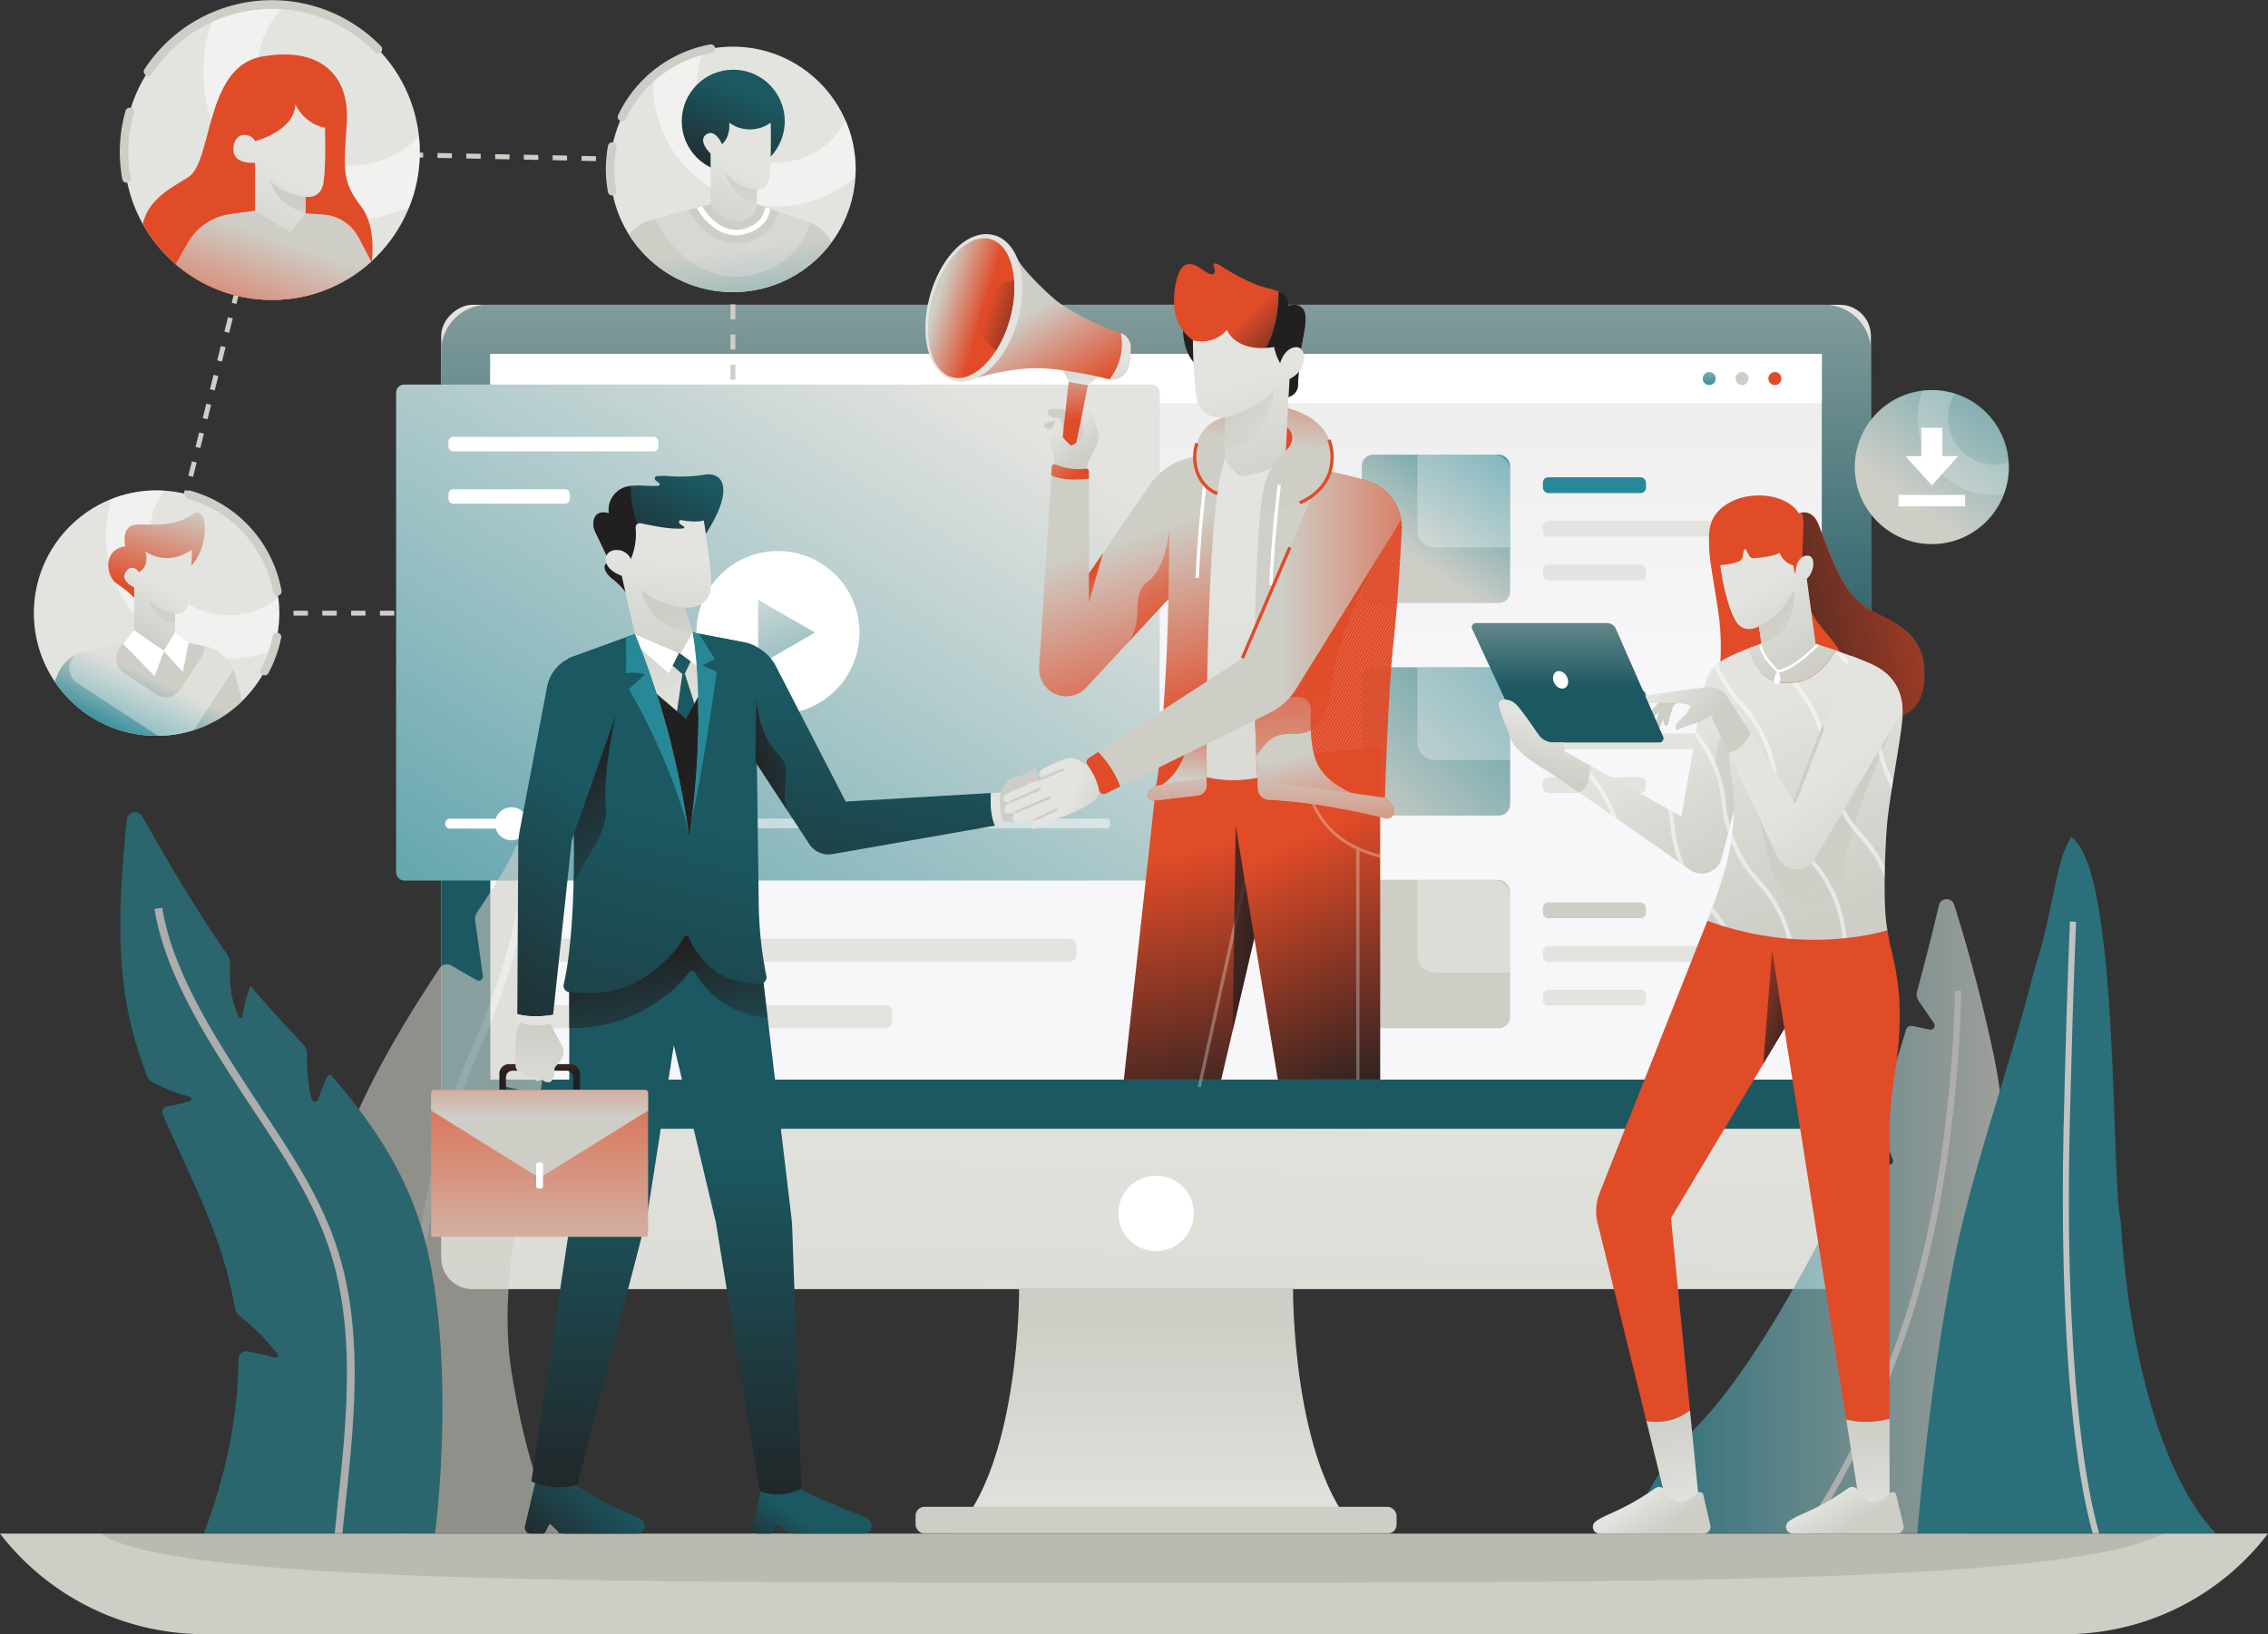 <svg xmlns="http://www.w3.org/2000/svg" xmlns:xlink="http://www.w3.org/1999/xlink" viewBox="0 0 883.9 636.83"><rect x="0" y="0" width="883.9" height="636.83" fill="#333333" stroke="none"/><defs><style>.cls-1{fill:none;}.cls-2{fill:url(#linear-gradient);}.cls-3{fill:url(#linear-gradient-2);}.cls-4{fill:#e3e3df;}.cls-5{fill:url(#linear-gradient-3);}.cls-11,.cls-18,.cls-28,.cls-6{fill:#fff;}.cls-7{fill:url(#linear-gradient-4);}.cls-8{fill:url(#linear-gradient-5);}.cls-9{fill:url(#linear-gradient-6);}.cls-10{fill:url(#linear-gradient-7);}.cls-11,.cls-69{opacity:0.3;}.cls-12{fill:url(#linear-gradient-8);}.cls-13{fill:url(#linear-gradient-9);}.cls-14{fill:url(#linear-gradient-10);}.cls-15{fill:url(#linear-gradient-11);}.cls-16{fill:#278998;}.cls-17{fill:#cecec7;}.cls-113,.cls-18{opacity:0.5;}.cls-19{clip-path:url(#clip-path);}.cls-20{fill:url(#linear-gradient-12);}.cls-21{fill:url(#linear-gradient-13);}.cls-22{fill:url(#linear-gradient-14);}.cls-23{fill:url(#linear-gradient-15);}.cls-24{clip-path:url(#clip-path-2);}.cls-25{fill:url(#linear-gradient-16);}.cls-26{fill:url(#linear-gradient-17);}.cls-27{fill:url(#linear-gradient-18);}.cls-28{opacity:0.2;}.cls-29{fill:url(#linear-gradient-19);}.cls-30{fill:url(#linear-gradient-20);}.cls-31{fill:url(#linear-gradient-21);}.cls-32{clip-path:url(#clip-path-3);}.cls-33{fill:url(#linear-gradient-22);}.cls-34{fill:url(#linear-gradient-23);}.cls-35{fill:url(#linear-gradient-24);}.cls-36{fill:url(#linear-gradient-25);}.cls-37{opacity:0.6;}.cls-38{opacity:0.7;}.cls-39{fill:url(#linear-gradient-30);}.cls-40{opacity:0.1;}.cls-41{fill:url(#linear-gradient-31);}.cls-42{fill:#221f20;}.cls-43{fill:url(#linear-gradient-32);}.cls-44{fill:url(#linear-gradient-33);}.cls-45{fill:url(#linear-gradient-34);}.cls-46{fill:url(#linear-gradient-35);}.cls-47{fill:url(#linear-gradient-36);}.cls-48{fill:url(#linear-gradient-37);}.cls-49{fill:url(#linear-gradient-38);}.cls-50{fill:url(#linear-gradient-39);}.cls-51{fill:url(#linear-gradient-40);}.cls-52{fill:url(#linear-gradient-41);}.cls-53{fill:url(#linear-gradient-42);}.cls-54{fill:url(#linear-gradient-43);}.cls-55{fill:url(#linear-gradient-44);}.cls-56{fill:url(#linear-gradient-45);}.cls-57{fill:url(#linear-gradient-46);}.cls-58{fill:url(#linear-gradient-47);}.cls-59{fill:url(#linear-gradient-48);}.cls-60{fill:url(#linear-gradient-49);}.cls-61{fill:url(#linear-gradient-50);}.cls-62{fill:url(#linear-gradient-51);}.cls-63{fill:url(#linear-gradient-52);}.cls-64{fill:url(#linear-gradient-53);}.cls-65{fill:url(#linear-gradient-54);}.cls-66{fill:url(#linear-gradient-55);}.cls-67{fill:url(#linear-gradient-56);}.cls-68{fill:url(#linear-gradient-57);}.cls-70{fill:url(#linear-gradient-58);}.cls-71{fill:url(#linear-gradient-59);}.cls-72{fill:url(#linear-gradient-60);}.cls-73{fill:url(#linear-gradient-61);}.cls-74{fill:url(#linear-gradient-62);}.cls-75{fill:url(#linear-gradient-63);}.cls-76{fill:url(#linear-gradient-64);}.cls-77{fill:url(#linear-gradient-65);}.cls-78{fill:url(#linear-gradient-66);}.cls-79{fill:url(#linear-gradient-67);}.cls-80{fill:url(#linear-gradient-68);}.cls-81{fill:url(#linear-gradient-69);}.cls-82{fill:url(#linear-gradient-70);}.cls-83{fill:#e04b28;}.cls-84{clip-path:url(#clip-path-5);}.cls-85{fill:url(#linear-gradient-71);}.cls-86{fill:url(#linear-gradient-72);}.cls-87{fill:url(#linear-gradient-73);}.cls-88{fill:url(#linear-gradient-74);}.cls-89{fill:url(#linear-gradient-75);}.cls-90{fill:url(#linear-gradient-76);}.cls-91{fill:url(#linear-gradient-77);}.cls-92{fill:url(#linear-gradient-78);}.cls-93{fill:url(#linear-gradient-79);}.cls-94{fill:url(#linear-gradient-80);}.cls-95{fill:url(#linear-gradient-81);}.cls-96{fill:url(#linear-gradient-82);}.cls-97{fill:url(#linear-gradient-83);}.cls-98{fill:url(#linear-gradient-84);}.cls-99{fill:url(#linear-gradient-85);}.cls-100{fill:url(#linear-gradient-86);}.cls-101{fill:url(#linear-gradient-87);}.cls-102{fill:url(#linear-gradient-88);}.cls-103{fill:url(#linear-gradient-89);}.cls-104{fill:url(#linear-gradient-90);}.cls-105{fill:url(#linear-gradient-91);}.cls-106{fill:url(#linear-gradient-92);}.cls-107{fill:url(#linear-gradient-93);}.cls-108{fill:url(#linear-gradient-94);}.cls-109{fill:url(#linear-gradient-95);}.cls-110{fill:url(#linear-gradient-96);}.cls-111{fill:url(#linear-gradient-97);}.cls-112{clip-path:url(#clip-path-6);}.cls-114{fill:url(#linear-gradient-98);}.cls-115{fill:url(#linear-gradient-99);}.cls-116{fill:url(#linear-gradient-100);}.cls-117{fill:url(#linear-gradient-101);}.cls-118{fill:url(#linear-gradient-102);}.cls-119{fill:url(#linear-gradient-103);}.cls-120{fill:url(#linear-gradient-104);}.cls-121{fill:url(#linear-gradient-105);}.cls-122{fill:url(#linear-gradient-106);}.cls-123{fill:url(#linear-gradient-107);}.cls-124{fill:url(#linear-gradient-108);}.cls-125{fill:url(#linear-gradient-109);}.cls-126{fill:url(#linear-gradient-110);}.cls-127{fill:url(#linear-gradient-111);}</style><linearGradient id="linear-gradient" x1="438.44" y1="784.66" x2="448.29" y2="399.07" gradientTransform="translate(139.98 761.11) rotate(-90)" gradientUnits="userSpaceOnUse"><stop offset="0" stop-color="#cecec7"></stop><stop offset="1" stop-color="#e3e3df"></stop></linearGradient><linearGradient id="linear-gradient-2" x1="450.55" y1="29.26" x2="450.55" y2="262.1" gradientTransform="translate(171.25 729.85) rotate(-90)" gradientUnits="userSpaceOnUse"><stop offset="0" stop-color="#e3e3df"></stop><stop offset="1" stop-color="#f7f7fa"></stop></linearGradient><linearGradient id="linear-gradient-3" x1="450.55" y1="276.64" x2="450.55" y2="0.33" gradientUnits="userSpaceOnUse"><stop offset="0" stop-color="#1b5861"></stop><stop offset="1" stop-color="#cecec7"></stop></linearGradient><linearGradient id="linear-gradient-4" x1="665.88" y1="151.79" x2="666.7" y2="138.16" gradientUnits="userSpaceOnUse"><stop offset="0" stop-color="#278998"></stop><stop offset="1" stop-color="#cecec7"></stop></linearGradient><linearGradient id="linear-gradient-5" x1="678.62" y1="152.55" x2="679.44" y2="138.92" gradientUnits="userSpaceOnUse"><stop offset="0" stop-color="#cecec7"></stop><stop offset="1" stop-color="#cecec7"></stop></linearGradient><linearGradient id="linear-gradient-6" x1="691.36" y1="153.32" x2="692.18" y2="139.69" gradientUnits="userSpaceOnUse"><stop offset="0" stop-color="#e04b28"></stop><stop offset="1" stop-color="#e04b28"></stop></linearGradient><linearGradient id="linear-gradient-7" x1="591.03" y1="160.54" x2="551.35" y2="218.11" xlink:href="#linear-gradient-4"></linearGradient><linearGradient id="linear-gradient-8" x1="616.54" y1="228.2" x2="529.28" y2="321.34" xlink:href="#linear-gradient-4"></linearGradient><linearGradient id="linear-gradient-9" x1="588.81" y1="327.85" x2="542.44" y2="397.69" xlink:href="#linear-gradient-5"></linearGradient><linearGradient id="linear-gradient-10" x1="450.55" y1="515.39" x2="450.55" y2="594.7" gradientTransform="matrix(1, 0, 0, 1, 0, 0)" xlink:href="#linear-gradient"></linearGradient><linearGradient id="linear-gradient-11" x1="450.55" y1="605.57" x2="450.55" y2="635.94" gradientTransform="matrix(1, 0, 0, 1, 0, 0)" xlink:href="#linear-gradient"></linearGradient><clipPath id="clip-path"><circle class="cls-1" cx="105.99" cy="59.28" r="57.61"></circle></clipPath><linearGradient id="linear-gradient-12" x1="82.47" y1="126.97" x2="119.37" y2="63.02" xlink:href="#linear-gradient-6"></linearGradient><linearGradient id="linear-gradient-13" x1="95.91" y1="152.28" x2="116.21" y2="95.7" gradientUnits="userSpaceOnUse"><stop offset="0" stop-color="#e04b28"></stop><stop offset="1" stop-color="#cecec7"></stop></linearGradient><linearGradient id="linear-gradient-14" x1="84.89" y1="103.78" x2="108.57" y2="64.12" gradientTransform="matrix(1, 0, 0, 1, 0, 0)" xlink:href="#linear-gradient"></linearGradient><linearGradient id="linear-gradient-15" x1="111.87" y1="77.73" x2="107.1" y2="89.56" gradientUnits="userSpaceOnUse"><stop offset="0" stop-color="#cecec7"></stop><stop offset="1" stop-color="#cecec7" stop-opacity="0"></stop></linearGradient><clipPath id="clip-path-2"><circle class="cls-1" cx="285.64" cy="66.01" r="47.82"></circle></clipPath><linearGradient id="linear-gradient-16" x1="-337.48" y1="75.95" x2="-355.36" y2="36.99" gradientTransform="matrix(-1, 0, 0, 1, -64.89, 0)" gradientUnits="userSpaceOnUse"><stop offset="0" stop-color="#221f20"></stop><stop offset="1" stop-color="#1b5861"></stop></linearGradient><linearGradient id="linear-gradient-17" x1="-338.99" y1="90.17" x2="-350.99" y2="64.02" gradientTransform="matrix(-1, 0, 0, 1, -64.89, 0)" xlink:href="#linear-gradient"></linearGradient><linearGradient id="linear-gradient-18" x1="-348.08" y1="171.18" x2="-338.81" y2="98.29" gradientTransform="matrix(-1, 0, 0, 1, -64.89, 0)" xlink:href="#linear-gradient-4"></linearGradient><linearGradient id="linear-gradient-19" x1="289.06" y1="69.35" x2="287.4" y2="86.34" xlink:href="#linear-gradient-15"></linearGradient><linearGradient id="linear-gradient-20" x1="145.73" y1="493.83" x2="366.24" y2="147.43" gradientUnits="userSpaceOnUse"><stop offset="0" stop-color="#278998"></stop><stop offset="1" stop-color="#e3e3df"></stop></linearGradient><linearGradient id="linear-gradient-21" x1="330.16" y1="306.47" x2="293.27" y2="222.86" xlink:href="#linear-gradient-20"></linearGradient><clipPath id="clip-path-3"><circle class="cls-1" cx="61.01" cy="238.93" r="47.82"></circle></clipPath><linearGradient id="linear-gradient-22" x1="56.4" y1="230.68" x2="66.16" y2="195.7" xlink:href="#linear-gradient-13"></linearGradient><linearGradient id="linear-gradient-23" x1="61.48" y1="296.13" x2="73.25" y2="270.46" xlink:href="#linear-gradient-4"></linearGradient><linearGradient id="linear-gradient-24" x1="51.47" y1="247.25" x2="62.63" y2="227.53" gradientTransform="matrix(1, 0, 0, 1, 0, 0)" xlink:href="#linear-gradient"></linearGradient><linearGradient id="linear-gradient-25" x1="64.84" y1="232.87" x2="56.77" y2="259.6" xlink:href="#linear-gradient-15"></linearGradient><linearGradient id="linear-gradient-30" x1="636.96" y1="473.99" x2="781.71" y2="473.99" xlink:href="#linear-gradient-4"></linearGradient><linearGradient id="linear-gradient-31" x1="242.36" y1="227.18" x2="264.29" y2="183.94" gradientTransform="matrix(1, 0, 0, 1, 0, 0)" xlink:href="#linear-gradient-16"></linearGradient><linearGradient id="linear-gradient-32" x1="207.37" y1="612.07" x2="237.29" y2="578.05" gradientTransform="matrix(1, 0, 0, 1, 0, 0)" xlink:href="#linear-gradient-16"></linearGradient><linearGradient id="linear-gradient-33" x1="299.42" y1="614.68" x2="313.77" y2="593.37" gradientTransform="matrix(1, 0, 0, 1, 0, 0)" xlink:href="#linear-gradient-16"></linearGradient><linearGradient id="linear-gradient-34" x1="278.39" y1="603.94" x2="280.03" y2="451.46" gradientTransform="matrix(1, 0, 0, 1, 0, 0)" xlink:href="#linear-gradient-16"></linearGradient><linearGradient id="linear-gradient-35" x1="237.89" y1="603.5" x2="239.53" y2="451.03" gradientTransform="matrix(1, 0, 0, 1, 0, 0)" xlink:href="#linear-gradient-16"></linearGradient><linearGradient id="linear-gradient-36" x1="255.64" y1="369.3" x2="265.89" y2="419.71" gradientUnits="userSpaceOnUse"><stop offset="0" stop-color="#221f20"></stop><stop offset="1" stop-color="#221f20" stop-opacity="0"></stop></linearGradient><linearGradient id="linear-gradient-37" x1="389.74" y1="305.42" x2="377.31" y2="296.68" gradientTransform="matrix(1, 0, 0, 1, 0, 0)" xlink:href="#linear-gradient"></linearGradient><linearGradient id="linear-gradient-38" x1="402.61" y1="311.15" x2="383.89" y2="305.82" xlink:href="#linear-gradient-15"></linearGradient><linearGradient id="linear-gradient-39" x1="300.09" y1="420.63" x2="330.43" y2="276.75" gradientTransform="matrix(1, 0, 0, 1, 0, 0)" xlink:href="#linear-gradient-16"></linearGradient><linearGradient id="linear-gradient-40" x1="206.65" y1="525.16" x2="259.94" y2="319.39" gradientTransform="matrix(1, 0, 0, 1, 0, 0)" xlink:href="#linear-gradient-16"></linearGradient><linearGradient id="linear-gradient-41" x1="221.93" y1="291.82" x2="254.31" y2="358.63" xlink:href="#linear-gradient-36"></linearGradient><linearGradient id="linear-gradient-42" x1="258.12" y1="236.38" x2="261.4" y2="277.37" gradientTransform="matrix(1, 0, 0, 1, 0, 0)" xlink:href="#linear-gradient"></linearGradient><linearGradient id="linear-gradient-43" x1="283.29" y1="330.38" x2="266.28" y2="290.82" gradientTransform="matrix(1, 0, 0, 1, 0, 0)" xlink:href="#linear-gradient-16"></linearGradient><linearGradient id="linear-gradient-44" x1="252.99" y1="264.52" x2="257.09" y2="217.52" gradientTransform="matrix(1, 0, 0, 1, 0, 0)" xlink:href="#linear-gradient"></linearGradient><linearGradient id="linear-gradient-45" x1="259.96" y1="240.33" x2="259.69" y2="255.49" xlink:href="#linear-gradient-15"></linearGradient><linearGradient id="linear-gradient-46" x1="210.24" y1="418.33" x2="209.83" y2="396.4" gradientUnits="userSpaceOnUse"><stop offset="0" stop-color="#221f20"></stop><stop offset="1" stop-color="#e04b28"></stop></linearGradient><linearGradient id="linear-gradient-47" x1="210.66" y1="399.59" x2="209.02" y2="435.93" gradientTransform="matrix(1, 0, 0, 1, 0, 0)" xlink:href="#linear-gradient"></linearGradient><linearGradient id="linear-gradient-48" x1="156.76" y1="414.91" x2="229.37" y2="308.41" gradientTransform="matrix(1, 0, 0, 1, 0, 0)" xlink:href="#linear-gradient-16"></linearGradient><linearGradient id="linear-gradient-49" x1="225.85" y1="401.6" x2="216.35" y2="399" gradientTransform="matrix(1, 0, 0, 1, 0, 0)" xlink:href="#linear-gradient"></linearGradient><linearGradient id="linear-gradient-50" x1="294.48" y1="325.57" x2="277.47" y2="286.01" gradientTransform="matrix(1, 0, 0, 1, 0, 0)" xlink:href="#linear-gradient-16"></linearGradient><linearGradient id="linear-gradient-51" x1="264.23" y1="277.1" x2="263.41" y2="254.97" gradientTransform="matrix(1, 0, 0, 1, 0, 0)" xlink:href="#linear-gradient-16"></linearGradient><linearGradient id="linear-gradient-52" x1="383.19" y1="331.78" x2="388.25" y2="316.75" gradientTransform="matrix(1, 0, 0, 1, 0, 0)" xlink:href="#linear-gradient"></linearGradient><linearGradient id="linear-gradient-53" x1="210.3" y1="393.24" x2="210.3" y2="509.23" xlink:href="#linear-gradient-13"></linearGradient><linearGradient id="linear-gradient-54" x1="210.3" y1="392.42" x2="210.3" y2="435.05" xlink:href="#linear-gradient-13"></linearGradient><linearGradient id="linear-gradient-55" x1="289.54" y1="295.83" x2="326.71" y2="289.82" xlink:href="#linear-gradient-36"></linearGradient><linearGradient id="linear-gradient-56" x1="488.89" y1="440.01" x2="465.39" y2="331.8" xlink:href="#linear-gradient-46"></linearGradient><linearGradient id="linear-gradient-57" x1="548.42" y1="423.12" x2="505.25" y2="328.03" xlink:href="#linear-gradient-46"></linearGradient><linearGradient id="linear-gradient-58" x1="508.27" y1="384.89" x2="482.04" y2="233.23" gradientTransform="matrix(1, 0, 0, 1, 0, 0)" xlink:href="#linear-gradient"></linearGradient><linearGradient id="linear-gradient-59" x1="462.49" y1="135.45" x2="445.89" y2="136.68" xlink:href="#linear-gradient-46"></linearGradient><linearGradient id="linear-gradient-60" x1="506.2" y1="146.71" x2="484.47" y2="124.78" xlink:href="#linear-gradient-46"></linearGradient><linearGradient id="linear-gradient-61" x1="501.03" y1="192.61" x2="487.09" y2="146.29" gradientTransform="matrix(1, 0, 0, 1, 0, 0)" xlink:href="#linear-gradient"></linearGradient><linearGradient id="linear-gradient-62" x1="481.05" y1="157.16" x2="494.72" y2="170.82" xlink:href="#linear-gradient-15"></linearGradient><linearGradient id="linear-gradient-63" x1="417.34" y1="167" x2="408.94" y2="178.27" xlink:href="#linear-gradient-5"></linearGradient><linearGradient id="linear-gradient-64" x1="417.82" y1="159.76" x2="415.02" y2="166.39" xlink:href="#linear-gradient-5"></linearGradient><linearGradient id="linear-gradient-65" x1="422.41" y1="177.58" x2="414.31" y2="165.8" gradientTransform="matrix(1, 0, 0, 1, 0, 0)" xlink:href="#linear-gradient"></linearGradient><linearGradient id="linear-gradient-66" x1="461.92" y1="284.65" x2="438.42" y2="209.77" xlink:href="#linear-gradient-13"></linearGradient><linearGradient id="linear-gradient-67" x1="425.67" y1="222.63" x2="439.54" y2="247.54" gradientUnits="userSpaceOnUse"><stop offset="0" stop-color="#e04b28"></stop><stop offset="1" stop-color="#e04b28" stop-opacity="0"></stop></linearGradient><linearGradient id="linear-gradient-68" x1="474.45" y1="280.71" x2="450.95" y2="205.84" xlink:href="#linear-gradient-13"></linearGradient><linearGradient id="linear-gradient-69" x1="462.51" y1="272.26" x2="460.25" y2="303.2" xlink:href="#linear-gradient-13"></linearGradient><linearGradient id="linear-gradient-70" x1="478.82" y1="123.24" x2="472.53" y2="169.97" xlink:href="#linear-gradient-13"></linearGradient><clipPath id="clip-path-5"><path class="cls-1" d="M543.23,248.75c-2.26,19.68-3.49,62.1-3.49,62.1s0,0,0,0a11.75,11.75,0,0,1,3.38,3.84,2.92,2.92,0,0,1-3.3,4.18c-8.08-2-27.7-6.44-45.36-7.23a4.44,4.44,0,0,1-4.24-4.19c0-.76-.09-1.63-.12-2.58-.3-5.56-.69-14.21-1-24.32-.29-10.74-.43-23.15-.15-35.31.05-2.71.14-5.4.24-8,.67-17.2,1.1-29.21,2-37.83S493.47,185.56,496,182c.79-1.08,1.52-2,2.21-2.85.12-.17.25-.32.38-.48L515.73,183l2.65.67,5.41,1.34,8,2a19.19,19.19,0,0,1,14.32,15.59,18,18,0,0,1,.22,4C545.62,219.45,544.54,237.27,543.23,248.75Z"></path></clipPath><linearGradient id="linear-gradient-71" x1="516.65" y1="340.68" x2="506.54" y2="294.23" xlink:href="#linear-gradient-13"></linearGradient><linearGradient id="linear-gradient-72" x1="511.87" y1="241.55" x2="515.15" y2="334.6" xlink:href="#linear-gradient-67"></linearGradient><linearGradient id="linear-gradient-73" x1="436.5" y1="317.88" x2="416.83" y2="311.32" gradientTransform="matrix(1, 0, 0, 1, 0, 0)" xlink:href="#linear-gradient"></linearGradient><linearGradient id="linear-gradient-74" x1="579.71" y1="246.2" x2="499.36" y2="246.2" xlink:href="#linear-gradient-13"></linearGradient><linearGradient id="linear-gradient-75" x1="458.18" y1="347.77" x2="459" y2="297.35" xlink:href="#linear-gradient-13"></linearGradient><linearGradient id="linear-gradient-76" x1="516.18" y1="348.71" x2="517" y2="298.29" xlink:href="#linear-gradient-13"></linearGradient><linearGradient id="linear-gradient-77" x1="513.45" y1="127.9" x2="507.16" y2="174.62" xlink:href="#linear-gradient-13"></linearGradient><linearGradient id="linear-gradient-78" x1="416.48" y1="295.42" x2="386.97" y2="281.49" xlink:href="#linear-gradient-13"></linearGradient><linearGradient id="linear-gradient-79" x1="419.19" y1="186.04" x2="395.69" y2="165.82" xlink:href="#linear-gradient-13"></linearGradient><linearGradient id="linear-gradient-80" x1="419.48" y1="163.85" x2="417.02" y2="137.42" xlink:href="#linear-gradient-13"></linearGradient><linearGradient id="linear-gradient-81" x1="420.89" y1="139.13" x2="421.3" y2="149.58" gradientTransform="matrix(1, 0, 0, 1, 0, 0)" xlink:href="#linear-gradient"></linearGradient><linearGradient id="linear-gradient-82" x1="419.85" y1="155.84" x2="400.18" y2="122.51" xlink:href="#linear-gradient-13"></linearGradient><linearGradient id="linear-gradient-83" x1="428.05" y1="119.98" x2="396.68" y2="119.98" gradientTransform="matrix(1, 0, 0, 1, 0, 0)" xlink:href="#linear-gradient"></linearGradient><linearGradient id="linear-gradient-84" x1="383.39" y1="121.61" x2="365.36" y2="116.14" xlink:href="#linear-gradient-13"></linearGradient><linearGradient id="linear-gradient-85" x1="409.53" y1="128.5" x2="384.93" y2="120.85" xlink:href="#linear-gradient-46"></linearGradient><linearGradient id="linear-gradient-86" x1="438.46" y1="158.27" x2="436.41" y2="139.82" gradientTransform="matrix(1, 0, 0, 1, 0, 0)" xlink:href="#linear-gradient"></linearGradient><linearGradient id="linear-gradient-87" x1="463.06" y1="250.66" x2="427.81" y2="201.2" xlink:href="#linear-gradient-67"></linearGradient><linearGradient id="linear-gradient-88" x1="496.57" y1="361.59" x2="436.51" y2="361.91" xlink:href="#linear-gradient-36"></linearGradient><linearGradient id="linear-gradient-89" x1="725.47" y1="293.03" x2="680.65" y2="191.93" xlink:href="#linear-gradient-6"></linearGradient><linearGradient id="linear-gradient-90" x1="662.56" y1="252.37" x2="791.54" y2="224.5" xlink:href="#linear-gradient-36"></linearGradient><linearGradient id="linear-gradient-91" x1="681.27" y1="338.72" x2="654.49" y2="286.8" gradientTransform="matrix(1, 0, 0, 1, 0, 0)" xlink:href="#linear-gradient"></linearGradient><linearGradient id="linear-gradient-92" x1="681.7" y1="302.06" x2="644.61" y2="303.9" xlink:href="#linear-gradient-15"></linearGradient><linearGradient id="linear-gradient-93" x1="696.68" y1="531.14" x2="658.81" y2="378.3" xlink:href="#linear-gradient-6"></linearGradient><linearGradient id="linear-gradient-94" x1="754.34" y1="513.43" x2="689.17" y2="378.13" xlink:href="#linear-gradient-6"></linearGradient><linearGradient id="linear-gradient-95" x1="718.02" y1="354.58" x2="687.96" y2="275.06" gradientTransform="matrix(1, 0, 0, 1, 0, 0)" xlink:href="#linear-gradient"></linearGradient><linearGradient id="linear-gradient-96" x1="723.94" y1="333.7" x2="739.16" y2="367.24" xlink:href="#linear-gradient-15"></linearGradient><linearGradient id="linear-gradient-97" x1="708.54" y1="259.15" x2="687.64" y2="226.77" gradientTransform="matrix(1, 0, 0, 1, 0, 0)" xlink:href="#linear-gradient"></linearGradient><clipPath id="clip-path-6"><path class="cls-1" d="M741.41,280a23.18,23.18,0,0,0,.07-3.1c-.16-8.2-4.1-14.27-11.41-17.74-2.55-1.22-5.7-2.47-8.82-3.63-2-.77-4.07-1.47-5.92-2.1-1.28,2.39-7,11.94-16.67,12.67-5.8.44-9.93-1.46-12.71-4.41l.51-10.79h-.08c-.28.11-1.44.49-3.07,1.09l-.72.25-1,.37c-4.36,1.65-10.5,4.26-13,6.68-4.17,4-5.47,12-6.43,18.92s-6.89,39.94-6.89,39.94l-35.52-19.83c0,2.92-.48,9.22-4.41,10.47C628.15,317.6,647.27,331,658.65,339A8,8,0,0,0,671,334.38l4.71-18.82a98.69,98.69,0,0,1-2.13,18.11c-2.12,9.91-8.2,25.14-8.2,25.14C704,373,735.6,362.5,735.6,362.5c-1.77-8.33-1.09-29-.26-40S740.59,289.75,741.41,280Z"></path></clipPath><linearGradient id="linear-gradient-98" x1="749.57" y1="344.55" x2="714.59" y2="298.92" gradientTransform="matrix(1, 0, 0, 1, 0, 0)" xlink:href="#linear-gradient"></linearGradient><linearGradient id="linear-gradient-99" x1="650.38" y1="278.23" x2="653.73" y2="281.51" xlink:href="#linear-gradient-5"></linearGradient><linearGradient id="linear-gradient-100" x1="649.09" y1="274.36" x2="650.18" y2="279.04" xlink:href="#linear-gradient-5"></linearGradient><linearGradient id="linear-gradient-101" x1="646.91" y1="272.79" x2="647.52" y2="276.93" xlink:href="#linear-gradient-5"></linearGradient><linearGradient id="linear-gradient-102" x1="666.53" y1="280.64" x2="649.52" y2="266.29" gradientTransform="matrix(1, 0, 0, 1, 0, 0)" xlink:href="#linear-gradient"></linearGradient><linearGradient id="linear-gradient-103" x1="610.95" y1="268.64" x2="610.95" y2="203.65" xlink:href="#linear-gradient-3"></linearGradient><linearGradient id="linear-gradient-104" x1="598.2" y1="300.63" x2="603.93" y2="280.95" gradientTransform="matrix(1, 0, 0, 1, 0, 0)" xlink:href="#linear-gradient"></linearGradient><linearGradient id="linear-gradient-105" x1="692.3" y1="239.9" x2="704.18" y2="253.42" xlink:href="#linear-gradient-15"></linearGradient><linearGradient id="linear-gradient-106" x1="649.79" y1="549.54" x2="656.07" y2="588.07" gradientTransform="matrix(1, 0, 0, 1, 0, 0)" xlink:href="#linear-gradient"></linearGradient><linearGradient id="linear-gradient-107" x1="728.04" y1="555.1" x2="729.13" y2="593.09" gradientTransform="matrix(1, 0, 0, 1, 0, 0)" xlink:href="#linear-gradient"></linearGradient><linearGradient id="linear-gradient-108" x1="647.35" y1="596.47" x2="638.95" y2="584.17" gradientTransform="matrix(1, 0, 0, 1, 0, 0)" xlink:href="#linear-gradient"></linearGradient><linearGradient id="linear-gradient-109" x1="721.11" y1="594.8" x2="713.59" y2="582.78" gradientTransform="matrix(1, 0, 0, 1, 0, 0)" xlink:href="#linear-gradient"></linearGradient><linearGradient id="linear-gradient-110" x1="702.68" y1="396.52" x2="670.29" y2="387.09" xlink:href="#linear-gradient-36"></linearGradient><linearGradient id="linear-gradient-111" x1="805.45" y1="110.56" x2="743.33" y2="195.01" xlink:href="#linear-gradient-4"></linearGradient></defs><g id="Layer_2" data-name="Layer 2"><g id="Layer_1-2" data-name="Layer 1"><g id="Computer"><rect class="cls-2" x="258.75" y="31.97" width="383.59" height="557.19" rx="12.11" transform="translate(761.11 -139.98) rotate(90)"></rect><rect class="cls-3" x="309.15" y="19.84" width="282.81" height="518.93" transform="translate(729.85 -171.25) rotate(90)"></rect><rect class="cls-4" x="210.34" y="391.67" width="137.37" height="9.02" rx="2.31"></rect><path class="cls-5" d="M711.05,118.77h-521a18.1,18.1,0,0,0-18.1,18.1v303H729.14v-303A18.09,18.09,0,0,0,711.05,118.77Zm-1,301.94H191.08V137.9H710Z"></path><rect class="cls-6" x="191.08" y="137.9" width="518.93" height="19.25"></rect><circle class="cls-6" cx="450.55" cy="472.85" r="14.69"></circle><circle class="cls-7" cx="666.14" cy="147.52" r="2.54"></circle><circle class="cls-8" cx="678.92" cy="147.52" r="2.54"></circle><circle class="cls-9" cx="691.71" cy="147.52" r="2.54"></circle><rect class="cls-10" x="530.73" y="177.17" width="57.82" height="57.82" rx="4.4"></rect><path class="cls-11" d="M582,177.17H552.41v29.57a6.57,6.57,0,0,0,6.57,6.57h29.57V183.74A6.57,6.57,0,0,0,582,177.17Z"></path><rect class="cls-12" x="530.73" y="260.01" width="57.82" height="57.82" rx="4.4"></rect><path class="cls-11" d="M582,260H552.41v29.58a6.57,6.57,0,0,0,6.57,6.57h29.57V266.59A6.58,6.58,0,0,0,582,260Z"></path><rect class="cls-13" x="530.73" y="342.86" width="57.82" height="57.82" rx="4.4"></rect><path class="cls-11" d="M582,342.86H552.41v29.58A6.57,6.57,0,0,0,559,379h29.57V349.44A6.58,6.58,0,0,0,582,342.86Z"></path><path class="cls-14" d="M503.93,502.36s-.48,69,25.82,95.28H371.35c26.3-26.3,25.82-95.28,25.82-95.28Z"></path><rect class="cls-15" x="356.82" y="587.19" width="187.46" height="10.45" rx="3.5"></rect><rect class="cls-16" x="601.31" y="185.99" width="40.17" height="6.15" rx="2.06"></rect><rect class="cls-4" x="601.31" y="220.02" width="40.17" height="6.15" rx="2.06"></rect><rect class="cls-4" x="601.31" y="203" width="80.34" height="6.15" rx="2.06"></rect><rect class="cls-16" x="601.31" y="268.83" width="40.17" height="6.15" rx="2.06"></rect><rect class="cls-4" x="601.31" y="302.87" width="40.17" height="6.15" rx="2.06"></rect><rect class="cls-4" x="601.31" y="285.85" width="80.34" height="6.15" rx="2.06"></rect><rect class="cls-4" x="210.34" y="365.78" width="209.24" height="9.02" rx="2.86"></rect><rect class="cls-17" x="601.31" y="351.68" width="40.17" height="6.15" rx="2.06"></rect><rect class="cls-4" x="601.31" y="385.72" width="40.17" height="6.15" rx="2.06"></rect><rect class="cls-4" x="601.31" y="368.7" width="80.34" height="6.15" rx="2.06"></rect><path class="cls-11" d="M452,230.46a62.61,62.61,0,0,1-78.46-80.59H336A98.74,98.74,0,0,0,452,267.74Z"></path></g><g id="Chain"><polygon class="cls-17" points="286.59 65.74 284.68 65.74 284.68 63.8 282.75 63.77 282.79 61.85 286.59 61.93 286.59 65.74"></polygon><path class="cls-17" d="M286.59,230.19h-1.91v-5.88h1.91Zm0-11.75h-1.91v-5.87h1.91Zm0-11.75h-1.91v-5.87h1.91Zm0-11.74h-1.91v-5.88h1.91Zm0-11.75h-1.91v-5.87h1.91Zm0-11.75h-1.91v-5.87h1.91Zm0-11.74h-1.91v-5.88h1.91Zm0-11.75h-1.91v-5.87h1.91Zm0-11.75h-1.91v-5.87h1.91Zm0-11.74h-1.91V118.6h1.91Zm0-11.75h-1.91v-5.87h1.91Zm0-11.74h-1.91V95.1h1.91Zm0-11.75h-1.91V83.36h1.91Zm0-11.75h-1.91V71.61h1.91Z"></path><polygon class="cls-17" points="286.59 239.89 282.77 239.89 282.77 237.97 284.68 237.97 284.68 236.06 286.59 236.06 286.59 239.89"></polygon><path class="cls-17" d="M277.15,239.89h-5.61V238h5.61Zm-11.22,0h-5.61V238h5.61Zm-11.23,0h-5.61V238h5.61Zm-11.22,0h-5.61V238h5.61Zm-11.23,0h-5.61V238h5.61Zm-11.22,0h-5.61V238H221Zm-11.23,0h-5.61V238h5.61Zm-11.22,0H193V238h5.61Zm-11.23,0h-5.61V238h5.61Zm-11.22,0h-5.62V238h5.62Zm-11.23,0h-5.61V238h5.61Zm-11.22,0h-5.62V238h5.62Zm-11.23,0h-5.61V238h5.61Zm-11.22,0h-5.62V238h5.62Zm-11.23,0h-5.61V238H120Zm-11.22,0h-5.62V238h5.62Zm-11.23,0H91.94V238h5.61Zm-11.22,0H80.71V238h5.62Zm-11.23,0H69.49V238H75.1Z"></path><polygon class="cls-17" points="63.88 239.89 59.78 239.89 60.77 235.91 62.63 236.38 62.23 237.97 63.88 237.97 63.88 239.89"></polygon><path class="cls-17" d="M64,230.76l-1.86-.46,1.41-5.62,1.85.47Zm2.81-11.23L65,219.07l1.41-5.62,1.86.47Zm2.81-11.23-1.85-.46,1.4-5.62,1.86.47Zm2.81-11.23-1.85-.47L72,191l1.86.46Zm2.82-11.23-1.86-.47,1.41-5.61,1.85.46Zm2.81-11.23-1.86-.47,1.41-5.61,1.86.46Zm2.81-11.23-1.85-.47,1.4-5.61,1.86.46Zm2.81-11.23-1.85-.47,1.4-5.61,1.86.46Zm2.82-11.23-1.86-.47,1.41-5.61,1.85.46Zm2.81-11.23-1.86-.47,1.41-5.62,1.85.47Zm2.81-11.24L90.3,118l1.41-5.62,1.86.47ZM95,107.22l-1.85-.46,1.4-5.62,1.86.47ZM97.79,96l-1.86-.46,1.41-5.62,1.85.47Zm2.81-11.23-1.86-.46,1.41-5.62,1.85.47Zm2.81-11.23-1.86-.46L103,67.45l1.86.47Z"></path><polygon class="cls-17" points="106.22 62.3 104.37 61.84 105.25 58.31 108.88 58.38 108.84 60.3 106.73 60.26 106.22 62.3"></polygon><path class="cls-17" d="M277.14,63.65l-5.61-.11,0-1.91,5.61.11Zm-11.22-.22-5.61-.11,0-1.91,5.61.11Zm-11.22-.22-5.61-.12,0-1.91,5.61.11ZM243.48,63l-5.61-.11,0-1.91,5.61.11Zm-11.22-.22-5.61-.11,0-1.92,5.61.12ZM221,62.54l-5.61-.12,0-1.91,5.61.11Zm-11.22-.23-5.61-.11,0-1.91,5.61.11Zm-11.22-.22L193,62l0-1.92,5.61.11Zm-11.22-.23-5.61-.11,0-1.91,5.61.11Zm-11.22-.22-5.61-.11,0-1.91,5.61.11Zm-11.22-.22-5.61-.11,0-1.92,5.61.11Zm-11.22-.23-5.61-.11,0-1.91,5.61.11ZM142.5,61l-5.61-.11,0-1.92,5.61.12Zm-11.22-.22-5.61-.12,0-1.91,5.61.11Zm-11.22-.23-5.61-.11,0-1.91,5.61.11Z"></path></g><g id="Marketer_2" data-name="Marketer 2"><circle class="cls-4" cx="105.99" cy="59.28" r="57.61"></circle><path class="cls-18" d="M163.26,53.11a36.53,36.53,0,1,1-52.1-51.2A57.47,57.47,0,0,0,83.44,6.27a57.61,57.61,0,0,0,63.65,78.31,58.18,58.18,0,0,0,12.3-3.68A57.35,57.35,0,0,0,163.26,53.11Z"></path><g class="cls-19"><path class="cls-20" d="M144.9,102.35a46.91,46.91,0,0,1-.91,5.83s-8.82,6.79-20.16,16.28H44.74c2.7-3.33,5.56-6.22,7.76-9.3,2.93-4.13,4.7-8.63,3.34-15.07-4.08-19.45,7.86-25,17.48-31s6.42-42.94,28.63-47,34.34,6.55,33.19,25.61-1.93,22.92,5.58,32.74C145.5,86.7,145.52,96.25,144.9,102.35Z"></path><path class="cls-21" d="M154.78,121.08v3.38H58.56v-4.34L73.19,94.6A22.63,22.63,0,0,1,89.74,83.42l9.67-1.34h0l19.73,1.06,6.68.43a17,17,0,0,1,7,2c.5.27,1,.56,1.45.87a17,17,0,0,1,5.53,6.16l5.13,9.76Z"></path><path class="cls-22" d="M99.41,82.09V63.41s-9,1.06-8.44-5.88,7.38-5.45,8.44-2.5c0,0,15.22-3.85,15.7-14.34,0,0,3.46,7.7,11.55,9.05,0,0,.48,14.63-.58,21.37s-6.93,5.58-6.93,5.58v6.46l-6.07,7.41Z"></path><path class="cls-23" d="M119.15,76.69s-9.82-1.15-13.77-6.35c0,0,1.42,9.42,13.77,12.81Z"></path></g><path class="cls-17" d="M57.69,29.55a1.59,1.59,0,0,1-.91-.27A1.67,1.67,0,0,1,56.29,27a59.3,59.3,0,0,1,92.18-9,1.67,1.67,0,0,1,0,2.36,1.65,1.65,0,0,1-2.36,0,56,56,0,0,0-87,8.54A1.66,1.66,0,0,1,57.69,29.55Z"></path><path class="cls-17" d="M49.3,71.2a1.66,1.66,0,0,1-1.64-1.37,58.77,58.77,0,0,1,1.26-26.64,1.67,1.67,0,0,1,3.22.91,55.28,55.28,0,0,0-1.2,25.13,1.67,1.67,0,0,1-1.35,1.94Z"></path></g><g id="Marketer_1" data-name="Marketer 1"><circle class="cls-4" cx="285.64" cy="66.01" r="47.83"></circle><path class="cls-18" d="M302.33,63.44A30.75,30.75,0,0,1,274.49,19.5,47.64,47.64,0,0,0,254.6,29.63c-.06,1-.1,2-.1,3A47.81,47.81,0,0,0,333.36,69c.06-1,.11-2,.11-3a47.61,47.61,0,0,0-3.92-19A30.8,30.8,0,0,1,302.33,63.44Z"></path><g class="cls-24"><circle class="cls-25" cx="285.77" cy="47.23" r="20.07"></circle><path class="cls-26" d="M276.94,59.88V79.52s5.07,8.3,11.91,6.53,6.08-6.53,6.08-6.53V73.73s4.44,1,5.07-5.67.38-20.27.38-20.27a13.78,13.78,0,0,1-16.22,0s.82,5.12-2.76,8.4c0,0-2.69-6.25-6.17-3.78S276.94,59.88,276.94,59.88Z"></path><path class="cls-27" d="M329.78,151.82l-4.89-53.21a13.89,13.89,0,0,0-9.24-11.84l-20.72-7.25s.76,4.75-6.08,6.53-11.91-6.53-11.91-6.53L253.8,85.69a16.12,16.12,0,0,0-10.63,9.14L228,129.69a7.26,7.26,0,0,0,1,7.45l11.82,14.68h16.72l-11.78-19.27,7.16-8.34v17.58h60.44v10Z"></path><path class="cls-28" d="M294.26,106.92a29,29,0,0,1-7.34.94c-13.23,0-23.34-8.83-28.38-17.1l-3.17-5.17v-.32l12.94-3.45V82L269.58,84c3.07,5,9.45,10.9,17.34,10.9A16.21,16.21,0,0,0,291,94.4c9.6-2.49,11.84-9.16,12.36-11.92h0l12.28,4.3h0C313.32,95.57,306.33,103.79,294.26,106.92Z"></path><path class="cls-29" d="M294.93,73.73S287,73.63,282.48,67c0,0,3.9,11.93,12.45,11.93Z"></path><path class="cls-6" d="M290.2,91.27a13.06,13.06,0,0,1-3.28.42c-8.62,0-14-8.4-14.58-9.36L271.55,81V81l2.15-.58v.05l.48.78c.52.85,5.3,8.32,12.74,8.32a11.07,11.07,0,0,0,2.74-.35c6.95-1.8,8.28-6.28,8.49-8.53l2.09.73C299.72,84.87,297.23,89.44,290.2,91.27Z"></path></g><path class="cls-17" d="M238.58,76.18a1.66,1.66,0,0,1-1.64-1.37A49,49,0,0,1,237,56.66a1.67,1.67,0,0,1,3.27.63,46.1,46.1,0,0,0-.08,16.93,1.66,1.66,0,0,1-1.34,1.93A1.53,1.53,0,0,1,238.58,76.18Z"></path><path class="cls-17" d="M242.41,47.21a1.63,1.63,0,0,1-.71-.16,1.65,1.65,0,0,1-.79-2.22,49.62,49.62,0,0,1,35.93-27.52,1.67,1.67,0,0,1,.59,3.28,46.29,46.29,0,0,0-33.51,25.67A1.66,1.66,0,0,1,242.41,47.21Z"></path></g><g id="Video_Ad" data-name="Video Ad"><rect class="cls-30" x="154.37" y="149.87" width="297.61" height="193.28" rx="3.12"></rect><circle class="cls-6" cx="303.18" cy="246.51" r="31.78"></circle><polygon class="cls-31" points="295.44 246.51 295.44 233.71 306.52 240.11 317.61 246.51 306.52 252.91 295.44 259.31 295.44 246.51"></polygon><rect class="cls-18" x="173.66" y="318.99" width="259.02" height="3.77" rx="1.26"></rect><path class="cls-6" d="M175.55,319.13a1.89,1.89,0,1,0,0,3.77h23.79v-3.77Z"></path><circle class="cls-6" cx="199.34" cy="321.01" r="6.44"></circle><rect class="cls-6" x="174.76" y="170.25" width="81.85" height="5.65" rx="1.89"></rect><rect class="cls-6" x="174.76" y="190.63" width="47.34" height="5.65" rx="1.89"></rect></g><g id="Marketer_3" data-name="Marketer 3"><circle class="cls-4" cx="61.01" cy="238.93" r="47.82"></circle><path class="cls-18" d="M108.45,233a30.88,30.88,0,0,1-44.61-41.8,47.89,47.89,0,0,0-11.34.67,48.42,48.42,0,0,0-8.94,2.54,47.83,47.83,0,0,0,63,59A47.58,47.58,0,0,0,108.45,233Z"></path><g class="cls-32"><path class="cls-33" d="M53.79,234.51a42.28,42.28,0,0,0-8.15-7c-4.26-2.6-5.94-13.34,3.21-14.6,0,0-2.21-8.4,4.94-8.51s14,1,21-3.89,6.9,14.51-1.38,20.93S55.32,229.6,53.79,234.51Z"></path><path class="cls-34" d="M52.26,245.65,48,250.9,32.94,254a14.19,14.19,0,0,0-10.15,8.17L4.56,303.52a8.75,8.75,0,0,0,7.75,12.27L53.19,317h53L91.76,263.34a16.15,16.15,0,0,0-12.42-11.65l-5.91-1.19-5.24-4Z"></path><path class="cls-28" d="M74,286.87,90.91,261a16.15,16.15,0,0,0-11.35-9.23,6.67,6.67,0,0,1-1,4.2l-8.34,12.75A6.65,6.65,0,0,1,61,270.62l-12.75-8.33a6.65,6.65,0,0,1-1.93-9.21L47.66,251l-14.72,3a13.81,13.81,0,0,0-3.83,1.38l-1,1.55A6.65,6.65,0,0,0,30,266.1l34.74,22.7A6.65,6.65,0,0,0,74,286.87Z"></path><path class="cls-35" d="M54.11,223s4.4-2,2.52-8.15c0,0,8.09,6.33,18.18-.7,0,0-.39,18-1.58,21.89a4.24,4.24,0,0,1-5,3v7.52l-4.36,7.13-11.57-8V228.93s-5.55-2.56-3.38-5.92S53.58,222,54.11,223Z"></path><path class="cls-36" d="M68.19,239a18.93,18.93,0,0,1-10.1-4.88s2.25,8.72,10.1,8.72Z"></path><polygon class="cls-6" points="63.83 253.66 60.23 263.36 48 250.9 52.26 245.65 63.83 253.66"></polygon><polygon class="cls-6" points="63.83 253.66 71.25 261.78 73.43 250.5 68.19 246.54 63.83 253.66"></polygon></g><g class="cls-32"><path class="cls-33" d="M53.79,234.51a42.28,42.28,0,0,0-8.15-7c-4.26-2.6-5.94-13.34,3.21-14.6,0,0-2.21-8.4,4.94-8.51s14,1,21-3.89,6.9,14.51-1.38,20.93S55.32,229.6,53.79,234.51Z"></path><path class="cls-34" d="M52.26,245.65,48,250.9,32.94,254a14.19,14.19,0,0,0-10.15,8.17L4.56,303.52a8.75,8.75,0,0,0,7.75,12.27L53.19,317h53L91.76,263.34a16.15,16.15,0,0,0-12.42-11.65l-5.91-1.19-5.24-4Z"></path><path class="cls-28" d="M74,286.87,90.91,261a16.15,16.15,0,0,0-11.35-9.23,6.67,6.67,0,0,1-1,4.2l-8.34,12.75A6.65,6.65,0,0,1,61,270.62l-12.75-8.33a6.65,6.65,0,0,1-1.93-9.21L47.66,251l-14.72,3a13.81,13.81,0,0,0-3.83,1.38l-1,1.55A6.65,6.65,0,0,0,30,266.1l34.74,22.7A6.65,6.65,0,0,0,74,286.87Z"></path><path class="cls-35" d="M54.11,223s4.4-2,2.52-8.15c0,0,8.09,6.33,18.18-.7,0,0-.39,18-1.58,21.89a4.24,4.24,0,0,1-5,3v7.52l-4.36,7.13-11.57-8V228.93s-5.55-2.56-3.38-5.92S53.58,222,54.11,223Z"></path><path class="cls-36" d="M68.19,239a18.93,18.93,0,0,1-10.1-4.88s2.25,8.72,10.1,8.72Z"></path><polygon class="cls-6" points="63.83 253.66 60.23 263.36 48 250.9 52.26 245.65 63.83 253.66"></polygon><polygon class="cls-6" points="63.83 253.66 71.25 261.78 73.43 250.5 68.19 246.54 63.83 253.66"></polygon></g><path class="cls-17" d="M103.16,263.18a1.6,1.6,0,0,1-.79-.2,1.66,1.66,0,0,1-.68-2.26,45.94,45.94,0,0,0,4.6-12.82,1.67,1.67,0,1,1,3.28.65,49.72,49.72,0,0,1-4.94,13.75A1.67,1.67,0,0,1,103.16,263.18Z"></path><path class="cls-17" d="M108.06,232.09a1.67,1.67,0,0,1-1.64-1.37,46.2,46.2,0,0,0-33.28-36.33,1.67,1.67,0,0,1,.88-3.22,49.51,49.51,0,0,1,35.69,39,1.68,1.68,0,0,1-1.35,1.94A1.51,1.51,0,0,1,108.06,232.09Z"></path></g><g id="Background"><g id="Plant_Decor" data-name="Plant Decor" class="cls-37"><path class="cls-17" d="M218,597.64H109.67s-.15-9.32.56-24.18h0c.63-13.29,2-31,4.72-50.42h0a413.11,413.11,0,0,1,9.31-46.92c.4-1.52.81-3.05,1.23-4.57,1.38-4.89,2.85-9.73,4.47-14.51a250.56,250.56,0,0,1,9.91-24.79c9.43-20.53,20.88-39,31.42-54.92a3.46,3.46,0,0,1,4.6-1.09l9.85,5.71a1.64,1.64,0,0,0,2.45-1.65l-3-21.45a4.73,4.73,0,0,1,.75-3.3c6.6-9.87,11.89-18.26,14.73-25a2.26,2.26,0,0,1,4.25.26A218.16,218.16,0,0,1,213,380.27a221.27,221.27,0,0,1,0,22.61c0,.66-.07,1.33-.1,2-.37,5.87-1,11.69-1.77,17.45-.07.52-.13,1-.21,1.53a2.45,2.45,0,0,1-2.94,2l-10.43-2.28a1,1,0,0,0-1,1.69l10.47,11.31a4.56,4.56,0,0,1,1.14,3.93c-.86,4.72-1.76,9.41-2.67,14.09-3.71,19.09-7.4,37.92-7.67,57,0,2.42,0,4.81.07,7.23.06,1.78.15,3.56.29,5.34.24,3.51.65,7,1.21,10.59C206.38,579,218,597.64,218,597.64Z"></path><path class="cls-4" d="M204.39,354.18c-.1.91-2.92,22.38-19.12,58.62-8.35,18.7-14.7,42.41-19.19,72.14-4.65,30.76-7.3,68-8.15,112.7h-3c.89-48.1,3.91-87.55,9.22-119.7,4.47-27,10.56-48.84,18.39-66.37,16-35.78,18.86-57.54,18.89-57.76Z"></path><path class="cls-16" d="M169.55,597.64H79.35s13.52-32,13.61-68a3,3,0,0,1,3.56-3c4.07.71,8.22,1.77,10.74,2.45a.88.88,0,0,0,.92-1.38A80.26,80.26,0,0,0,93.7,513.09a6.09,6.09,0,0,1-2.26-3.85c-.14-.86-.29-1.73-.46-2.59a156.28,156.28,0,0,0-6.72-24.29C78.37,466,70.42,450.25,63.41,434.17a2.15,2.15,0,0,1,1.69-3A59.54,59.54,0,0,0,74,429.1a.91.91,0,0,0-.07-1.75A70.55,70.55,0,0,1,59.86,422a5.4,5.4,0,0,1-2.62-2.9c-2.05-5.46-3.89-11-5.42-16.64-7.13-26.46-5.13-55.65-2.41-83.13a3.22,3.22,0,0,1,6-1.25c6.91,12.35,20,35.07,32.85,53.44a8.16,8.16,0,0,1,1.42,5c-.27,5.47.12,13.41,3.49,19.92a.65.65,0,0,0,1.22-.19c.27-1.44.69-3.55,1.25-5.77a45.18,45.18,0,0,1,2-6.38c5.94,7.45,12.83,14.61,20.39,22.74a6,6,0,0,1,1.62,4.16c-.06,5.08.24,12.35,2,17.54a1.22,1.22,0,0,0,2.31,0c.86-2.43,2.17-6,3.56-9a1.06,1.06,0,0,1,1.76-.25c3.6,4.13,7.16,8.43,10.58,13,9.91,13,18.78,27.93,24.24,45.71.71,2.28,1.36,4.62,2,7,.19.79.37,1.57.56,2.37C177.69,536.32,169.55,597.64,169.55,597.64Z"></path><path class="cls-6" d="M134.44,588.05c-.34,3.15-.69,6.39-1,9.59h-3c.33-3.3.69-6.65,1-9.91,3.64-33.89,7.39-68.94-3-100.75-1.21-3.7-2.61-7.32-4.16-10.88-6.41-14.71-15.44-28.25-24.2-41.45-2.32-3.52-4.74-7.15-7.06-10.73-12.13-18.75-28.74-44.44-32.81-69.68l3-.48c4,24.62,20.38,50,32.35,68.52,2.31,3.57,4.73,7.19,7,10.69,8.18,12.31,16.56,24.92,22.91,38.56a125.71,125.71,0,0,1,5.8,14.51C141.9,518.48,138.11,553.85,134.44,588.05Z"></path></g><g id="Plant_Decor-2" data-name="Plant Decor" class="cls-38"><path class="cls-39" d="M773.7,523.47c-7.48,23-13.09,54.89-7.79,74.16H637s.3-16.85,25.53-43C682.37,534,707.83,489,724.15,452.5a3.23,3.23,0,0,1,4.11-1.68l7.56,2.95a1.43,1.43,0,0,0,1.86-1.84L732.05,437a4.66,4.66,0,0,1,0-3.33c1.1-2.83,2.11-5.56,3-8.15,2.75-7.86,5.36-16.11,7.78-24.23a2.11,2.11,0,0,1,2.47-1.48l6.79,1.41a1.58,1.58,0,0,0,1.63-2.44l-5.89-8.61a4.85,4.85,0,0,1-.68-4c3.66-13.32,6.6-25.31,8.52-33.41a3.06,3.06,0,0,1,5.9-.22c3.81,12,10.12,33.32,15.53,59.15.92,4.43,1.69,9,2.32,13.57C784.53,462.24,780.35,503,773.7,523.47Z"></path><path class="cls-4" d="M764.32,386.1c0,.72-.24,72.24-21.25,133.09-14,40.43-29.32,65.87-38.13,78.44h-3c8.47-11.83,24.38-37.41,38.8-79.23,20.88-60.46,21.12-131.59,21.12-132.3Z"></path><path class="cls-16" d="M863.57,597.64H747.22c.09-1.2,5-63.54,16-114.4,9.08-39.06,19.65-66.05,29.61-105.33,7.57-23,7.89-41.11,14.28-51.76,19.11,12.31,15.41,133.15,19.39,149.58C828.77,514.43,838.71,571.27,863.57,597.64Z"></path><path class="cls-6" d="M818.13,597.64h-2.52c-6-21.39-9.31-53.65-10.77-87.18-.11-2.57-.22-5.15-.3-7.73-.19-5.69-.35-11.41-.44-17.09q-.14-7.8-.15-15.47,0-4.28,0-8.48c0-5.66.09-11.22.21-16.62,0-.46,0-.92,0-1.37,0-2.43.11-4.82.16-7.16.12-5.45.25-10.66.37-15.59,1-39.18,2-61.59,2-61.85l2.42.11c0,.26-1.06,23.32-2.07,63.52-.12,4.65-.25,9.55-.37,14.66,0,2.08-.08,4.2-.13,6.36l-.06,2.7c-.1,5.28-.16,10.71-.18,16.22,0,2.64,0,5.32,0,8,0,5.36.07,10.79.17,16.25q.12,7,.36,14,.2,6.13.49,12.23C808.9,545.86,812.22,577,818.13,597.64Z"></path></g><g id="Ground"><path class="cls-17" d="M0,597.64a100.61,100.61,0,0,0,79.75,39.19H804.16a99.56,99.56,0,0,0,79.74-39.19Z"></path><path class="cls-40" d="M843.7,597.23c-33.7,19.59-196.77,19.59-402.55,19.59s-376.73,0-402.53-19.59Z"></path></g></g><g id="Businessman"><path class="cls-41" d="M245,232.41a27.1,27.1,0,0,0-5.84-6.5c-3.28-2.41-4.76-5.43-2.2-6.77l-.26-2s-3-6.41-4.66-9.74-1-9.12,5.23-7.38a9.33,9.33,0,0,1,3.38-8.55c4-3.52,10.85-1.81,15.84-2.13a.63.63,0,0,0,.34-1.13l-1.32-1.05a.91.91,0,0,1,.47-1.61,32.23,32.23,0,0,1,4.91,0,59.71,59.71,0,0,0,14-.61c5.22-.72,9,2.83,5.87,12.06s-14.89,24.32-14.89,24.32Z"></path><path class="cls-42" d="M236.73,217.15l.26,2c-2.56,1.34-1.08,4.36,2.2,6.77a27.1,27.1,0,0,1,5.84,6.5l16.09-8.55c-13.74-13.86-15.45-27.59-15.27-34.48A9.44,9.44,0,0,0,237.3,200c-6.25-1.74-6.87,4.05-5.23,7.38S236.73,217.15,236.73,217.15Z"></path><path class="cls-43" d="M208.83,576.74l-4.26,18.08a2.3,2.3,0,0,0,2.24,2.82h4.56a1.5,1.5,0,0,0,1.35-.85l1.18-2.44a.57.57,0,0,1,.91-.16l2,2a5,5,0,0,0,3.54,1.46h28a2.94,2.94,0,0,0,1.76-5.3,16.61,16.61,0,0,0-4-2.08c-7.45-2.8-19.71-9.84-21.68-11.55Z"></path><path class="cls-44" d="M297.57,576.74l-4.36,18.52a1.94,1.94,0,0,0,1.89,2.38h4.77a1.9,1.9,0,0,0,1.7-1.06l.63-1.33a1.29,1.29,0,0,1,2.06-.36l1.17,1.17a5.5,5.5,0,0,0,3.85,1.58h27.35a3.07,3.07,0,0,0,1.7-5.64,16.85,16.85,0,0,0-3.46-1.74c-7.45-2.8-22-9-24-10.67Z"></path><path class="cls-45" d="M312.36,580.05s-7.88,4.46-16.28,1L279,476.41l-16.36-68.93L258.19,389l-9.49-40-1.23-5.19,30.7,1.91,17.91,24.77,3.11,26.2,9.24,77.69c.16,1.34.26,2.66.31,4Z"></path><path class="cls-46" d="M271.75,349l-5.07,32.35-4.09,26.16-10.38,66.24L225,578.58c-10.52,2.94-17.9-1.36-17.9-1.36l14.77-98.59V372.08L236.63,349Z"></path><path class="cls-47" d="M299.19,396.66c-17.8-1.83-25.61-12.74-28.27-17.68a1.5,1.5,0,0,0-2.4-.07,25.44,25.44,0,0,1-1.84,2.41,50.16,50.16,0,0,1-8.49,7.64,61.87,61.87,0,0,1-17.32,9,65.6,65.6,0,0,1-19.05,2.74V372.08L236.63,349H248.7l-1.23-5.19,30.7,1.91,17.91,24.77Z"></path><path class="cls-48" d="M389.83,308.85s1.95-4.83,4.94-5.76,6.2-1.38,7.41-3,3.35.1,1.48,5,11,11.78,11,11.78-17,5.18-25.94,2.73S389.83,308.85,389.83,308.85Z"></path><path class="cls-49" d="M403.66,305.15c1.87-4.95-.28-6.67-1.48-5s-4,2-6.86,2.84c-2.49,3.24-5.41,9.24-2.17,17.34,9.19.42,21.56-3.35,21.56-3.35S401.78,310.1,403.66,305.15Z"></path><path class="cls-50" d="M387.84,321.74l-63.39,11.1a9,9,0,0,1-9.08-3.94l-20.94-32-12-18.34s-2.51-26.74-12.53-32.08l19.79,3.77a17.44,17.44,0,0,1,4.74,1.6,18.22,18.22,0,0,1,8.06,7.95l27.08,52.57,56.61-3.33C386.05,311.41,385.87,317.94,387.84,321.74Z"></path><path class="cls-51" d="M296.45,383.26c-18.1.72-25.61-12.36-28-17.93a1.05,1.05,0,0,0-1.9-.07c-3.08,5.87-11.66,14.84-21.88,19-8.6,3.5-18.33,2.9-22.92,2.33a2.42,2.42,0,0,1-2.05-3c4.31-18.53,4.2-51.54,3.83-61.75-.14-3.76-.31-6-.31-6l-1.89-59.15a17,17,0,0,1,1.76-.76l24.35-8.84,22.44-.62,19.79,3.76a17.51,17.51,0,0,1,4.73,1.61l1.28,98.94a152.06,152.06,0,0,0,3,29.55A2.4,2.4,0,0,1,296.45,383.26Z"></path><path class="cls-52" d="M222.7,298.54l.55,17.34s.17,2.26.31,6c.16,4.37.27,12.92,0,22.72,5.25-12,13.43-19.59,12.52-30.05-1.23-14.05,3.74-35.27,3.74-35.27S231.09,283.65,222.7,298.54Z"></path><path class="cls-16" d="M272.48,247l6.06,9.85a41.64,41.64,0,0,0-4.68,2.57s3.9,1.57,5.47,2.39c0,0-5.67,41-9.7,56.74l.28-72.05Z"></path><path class="cls-53" d="M247.47,247.13s15.6,36.26,21.13,78.89c0,0,7.13-44.27,1.31-79.52Z"></path><path class="cls-54" d="M268.6,326a339.75,339.75,0,0,0,3.59-47l-5.29-16.48-.95.2L261.8,291A301.14,301.14,0,0,1,268.6,326Z"></path><path class="cls-6" d="M265.15,254.77l6.32,4.65c-.36-4.38-.87-8.71-1.56-12.92C269.91,246.5,263,250.19,265.15,254.77Z"></path><path class="cls-6" d="M260.68,262.35l3.91-7.82-17.12-7.4s.88,2.06,2.29,5.74Z"></path><path class="cls-55" d="M247.47,247.14l-5.17-22.77s-6.33-2-6.23-6.51,7.63-4.92,9.78,0a25,25,0,0,0,1.87-12.13,1.64,1.64,0,0,1,1.92-1.81c3.81.72,11.43,2.52,16.67,2a.43.43,0,0,0,.13-.81,5.62,5.62,0,0,1-1.6-1.16.75.75,0,0,1,.67-1.26c2.08.39,6,.91,8.78.12,0,0,2.92,18.36,2.92,24s-2.32,10.18-10.38,10l3.08,9.7-4.76,8.27Z"></path><path class="cls-56" d="M250.09,229.9s1.66,15.17,19.82,16.6l-3.08-9.7S256.24,235.71,250.09,229.9Z"></path><path class="cls-57" d="M194.62,418.38v6.36h2.55v-4.92a2.57,2.57,0,0,1,2.57-2.57h21.11a2.57,2.57,0,0,1,2.57,2.57v4.92H226v-6.36a3.69,3.69,0,0,0-3.68-3.69h-24A3.69,3.69,0,0,0,194.62,418.38Z"></path><path class="cls-58" d="M202.65,398.51l-1,2.76a13.25,13.25,0,0,0-.75,4.37v9.43a3.18,3.18,0,0,0,3.18,3.18h0s.61,2.05,3.69,1.12c0,0,.82,3.39,3.38,1.13a3.13,3.13,0,0,0,3.16,1.16c1.91-.51,1.81-5.5,1.81-5.5l2.37-2.9a5.18,5.18,0,0,0,.55-5.7l-4.61-8.67Z"></path><path class="cls-59" d="M222.8,327.65l2-5.75,17.85-50.7,4.79-24.07L223.12,256a17.17,17.17,0,0,0-1.75.77,15.41,15.41,0,0,0-8.16,10.89l-10.65,56a33.62,33.62,0,0,0-.58,6l-.37,65.52c5.06,1.43,11.15.75,13.94.28Z"></path><path class="cls-60" d="M201.6,395.19v2.87s5.68,3,13.63.61l.34-3.19C212.76,395.93,206.67,396.62,201.6,395.19Z"></path><path class="cls-61" d="M269.19,257.74l-2.29,4.75a.61.61,0,0,1-.95.2l-3.8-3.27,2.44-4.89.56.24Z"></path><path class="cls-62" d="M268.6,326a335,335,0,0,0,3.5-54.55l-4.73,8.71-11.47-9.79h0A324.24,324.24,0,0,1,268.6,326Z"></path><path class="cls-16" d="M245.11,268.57l6.28-5.74a16.73,16.73,0,0,0-7.52-.47c.32-2.35.14-10.48,0-13.94l3.55-1.29a333.62,333.62,0,0,1,20.76,76.11v.12C261.05,295.28,245.11,268.57,245.11,268.57Z"></path><path class="cls-63" d="M389.83,308.85l-3.65.22c-.14,2.33-.3,8.88,1.66,12.67l3.6-.63C389,317.14,389.83,308.85,389.83,308.85Z"></path><rect class="cls-64" x="168.01" y="424.74" width="84.57" height="57.25" rx="0.86"></rect><path class="cls-65" d="M168,426v6.76l14.68,9.14,24.82,15.44a5.23,5.23,0,0,0,5.57,0l24.82-15.44,14.68-9.14V426a1.28,1.28,0,0,0-1.28-1.28h-82A1.28,1.28,0,0,0,168,426Z"></path><rect class="cls-6" x="208.96" y="453.03" width="2.67" height="10.15" rx="0.89"></rect><path class="cls-66" d="M303.18,293.78c-7.79-7.79-8.48-21.46-8.48-21.46l-.27,24.6,12.32,18.8C303.56,306,309.86,300.46,303.18,293.78Z"></path></g><g id="Campaigner"><polygon class="cls-67" points="449.94 311.98 437.99 420.71 475.94 420.71 504.7 297.74 457.15 297.74 449.94 311.98"></polygon><polygon class="cls-68" points="477.37 296.51 498 420.71 537.9 420.71 537.9 291.32 477.37 296.51"></polygon><path class="cls-11" d="M537.9,333c-26.91-6.42-28.14-29.08-28.18-30.1l-1.27,0A34.94,34.94,0,0,0,528.55,331v89.7h1.28V331.57a46,46,0,0,0,8.07,2.67Z"></path><g class="cls-69"><polygon class="cls-6" points="468.02 423.71 466.78 423.44 484.85 341.51 485.41 344.89 468.02 423.71"></polygon></g><path class="cls-70" d="M493,302.39a46.37,46.37,0,0,1-24.59,0c-12.92-3.76,2.18-120.78,9-124s23.54.88,23.54.88Z"></path><path class="cls-71" d="M461.05,127.33s-.62,9.48,5.07,14.81S474,131.79,474,131.79Z"></path><path class="cls-72" d="M464.91,132.59a17.51,17.51,0,0,1-6.68-9.41c-1.59-6.1-.24-17.42,3.34-19.68s7.83,2.77,10.18,3.33,1.75-2.2,1.23-3.22.88-1.46,3.23.23,11,6.68,17,8.22,9.28,2.61,8.92,7.12c0,0,4.34-1.69,6.09,2s-1.21,12.14-1.75,18.7c-.33,3.87-.53,7.73-.64,10.25a4.85,4.85,0,0,1-2.72,4.15l-2,1Z"></path><path class="cls-42" d="M502.14,119.18c.24-3-1.14-4.49-3.88-5.6.15,7.43-1.21,22.22-12.93,31.81l15.82,9.91,2-1a4.85,4.85,0,0,0,2.72-4.15c.11-2.52.31-6.38.64-10.25.54-6.56,3.5-15,1.75-18.7S502.14,119.18,502.14,119.18Z"></path><path class="cls-73" d="M477.37,178.39V162.53s-9.87,1.59-11.15-8.05a194,194,0,0,1-1.31-21.89,13.06,13.06,0,0,0,13.25-4s3.33,9,18.39,6.66a21.24,21.24,0,0,0,2.36,6.3s1.49-5.84,6-6.25,5.08,8.81-2.35,12.4l-1.64,31.61s-8.15,5.74-17.52,6.15C483.39,185.43,478.79,182.68,477.37,178.39Z"></path><path class="cls-74" d="M496.6,151.72c-7.37,8.91-19.23,10.81-19.23,10.81v11.94C494.83,174.47,496.6,151.72,496.6,151.72Z"></path><path class="cls-75" d="M415.45,162.94s-6.61,1.14-8.1,2.23.62,2.38,3.18,2,7.07.28,8.4,2.09a25.69,25.69,0,0,1,2.22,3.65l4.85-2.2S419.85,162.42,415.45,162.94Z"></path><path class="cls-76" d="M415.58,159.5a38.14,38.14,0,0,0-6,0c-1.69.31-1.62,1.88.22,2.91s7.75.78,9.05,1.43,3,7.14,3,7.14l3-6.2Z"></path><path class="cls-77" d="M423.64,183l.31-2.45,3.86-8.31a4.87,4.87,0,0,0,.27-3.36l-1.86-6.69a3.81,3.81,0,0,0-2.11-2.46c-3.44-1.56-11.26-5.06-12.66-5.51-1.81-.58-2.19.61-1.61,2.08s11.65,7.24,11.65,7.24.92,4.51.45,6.49-4.41,3.69-4.41,3.69-3.52-2.87-3.69-4.24.5-4-.29-5.38-2.05-1.69-2.33.06-2.28,3.43-2.36,6.27,1.63,5.44,1.87,7.53a15.65,15.65,0,0,1-.07,3.92S417.05,187.05,423.64,183Z"></path><path class="cls-78" d="M466.59,221.3l-11.21,12.09L423.28,268A10.58,10.58,0,0,1,405,260.11l4.94-78.27a1.06,1.06,0,0,1,1.51-.89,22.43,22.43,0,0,0,11.76,1.68,1.06,1.06,0,0,1,1.18,1.06v39.86l23.9-34.84a24.55,24.55,0,0,1,7.54-7.1,24.85,24.85,0,0,1,5.75-2.52l15.82-4.62C466,185.22,466.59,221.3,466.59,221.3Z"></path><polygon class="cls-79" points="424.36 223.55 424.36 234.9 429.86 215.53 424.36 223.55"></polygon><path class="cls-80" d="M477.37,174.47v3.93a76.46,76.46,0,0,0-2.92,13.9c-1.68,12.14-3.08,32-3.83,65.28-.59,26.24-.59,39.22-.43,45.64,0,1,.06,1.9.08,2.62a4,4,0,0,1-3.49,4.11l-16.84,2a2.27,2.27,0,0,1-2-3.77c.92-1,2.1-1.27,2.48-1.93.69-1.16,2-11.4,3.83-43,.51-8.73.85-19.26,1.1-29.92.44-21,.44-42.46.42-51.78a24.85,24.85,0,0,1,5.75-2.52l4.07-1.19Z"></path><path class="cls-6" d="M467.22,225.21l-1.28,0c.68-17.73,3.26-38.92,3.29-39.13l1.26.15C470.47,186.4,467.89,207.55,467.22,225.21Z"></path><path class="cls-81" d="M470.27,305.84c0-.72,0-1.59-.08-2.62-.13-5-.15-14.13.12-30.51l-1.75.06a4.91,4.91,0,0,0-4.76,5.11c.35,7.51-.66,21.67-12.08,28.77-2.8,1.75-2.71,3.5-.65,5.19L466.78,310A4,4,0,0,0,470.27,305.84Z"></path><path class="cls-82" d="M477.37,162.52V178.4a76.46,76.46,0,0,0-2.92,13.9c-5.28-1.84-8.94-7.69-8.83-14.4a18.23,18.23,0,0,1,.83-5.18A15,15,0,0,1,477.37,162.52Z"></path><path class="cls-83" d="M474.24,192.9c-5.56-1.93-9.37-8.11-9.26-15a19.39,19.39,0,0,1,.85-5.35l1.23.37a18.08,18.08,0,0,0-.81,5c-.09,6.36,3.37,12,8.41,13.79Z"></path><g class="cls-84"><polygon class="cls-83" points="546.23 319.5 546.38 319.23 546.38 319.5 546.23 319.5"></polygon><polygon class="cls-83" points="545.07 319.5 546.38 317.09 546.38 319.23 546.23 319.5 545.07 319.5"></polygon><polygon class="cls-83" points="543.9 319.5 546.38 314.95 546.38 317.09 545.07 319.5 543.9 319.5"></polygon><polygon class="cls-83" points="542.74 319.5 546.38 312.81 546.38 314.95 543.9 319.5 542.74 319.5"></polygon><polygon class="cls-83" points="541.58 319.5 546.38 310.67 546.38 312.81 542.74 319.5 541.58 319.5"></polygon><polygon class="cls-83" points="540.42 319.5 546.38 308.53 546.38 310.67 541.58 319.5 540.42 319.5"></polygon><polygon class="cls-83" points="539.26 319.5 546.38 306.39 546.38 308.53 540.42 319.5 539.26 319.5"></polygon><polygon class="cls-83" points="538.1 319.5 546.38 304.26 546.38 306.39 539.26 319.5 538.1 319.5"></polygon><polygon class="cls-83" points="536.94 319.5 546.38 302.12 546.38 304.26 538.1 319.5 536.94 319.5"></polygon><polygon class="cls-83" points="535.78 319.5 546.38 299.98 546.38 302.12 536.94 319.5 535.78 319.5"></polygon><polygon class="cls-83" points="534.62 319.5 546.38 297.84 546.38 299.98 535.78 319.5 534.62 319.5"></polygon><polygon class="cls-83" points="533.46 319.5 546.38 295.7 546.38 297.84 534.62 319.5 533.46 319.5"></polygon><polygon class="cls-83" points="532.3 319.5 546.38 293.56 546.38 295.7 533.46 319.5 532.3 319.5"></polygon><polygon class="cls-83" points="531.14 319.5 546.38 291.43 546.38 293.56 532.3 319.5 531.14 319.5"></polygon><polygon class="cls-83" points="529.98 319.5 546.38 289.29 546.38 291.43 531.14 319.5 529.98 319.5"></polygon><polygon class="cls-83" points="528.81 319.5 546.38 287.15 546.38 289.29 529.98 319.5 528.81 319.5"></polygon><polygon class="cls-83" points="527.65 319.5 546.38 285.01 546.38 287.15 528.81 319.5 527.65 319.5"></polygon><polygon class="cls-83" points="526.49 319.5 546.38 282.87 546.38 285.01 527.65 319.5 526.49 319.5"></polygon><polygon class="cls-83" points="525.33 319.5 546.38 280.73 546.38 282.87 526.49 319.5 525.33 319.5"></polygon><polygon class="cls-83" points="524.17 319.5 546.38 278.6 546.38 280.73 525.33 319.5 524.17 319.5"></polygon><polygon class="cls-83" points="523.01 319.5 546.38 276.46 546.38 278.6 524.17 319.5 523.01 319.5"></polygon><polygon class="cls-83" points="521.85 319.5 546.38 274.32 546.38 276.46 523.01 319.5 521.85 319.5"></polygon><polygon class="cls-83" points="520.69 319.5 546.38 272.18 546.38 274.32 521.85 319.5 520.69 319.5"></polygon><polygon class="cls-83" points="519.53 319.5 546.38 270.04 546.38 272.18 520.69 319.5 519.53 319.5"></polygon><polygon class="cls-83" points="518.37 319.5 546.38 267.9 546.38 270.04 519.53 319.5 518.37 319.5"></polygon><polygon class="cls-83" points="517.21 319.5 546.38 265.76 546.38 267.9 518.37 319.5 517.21 319.5"></polygon><polygon class="cls-83" points="516.04 319.5 546.38 263.63 546.38 265.76 517.21 319.5 516.04 319.5"></polygon><polygon class="cls-83" points="514.88 319.5 546.38 261.49 546.38 263.63 516.04 319.5 514.88 319.5"></polygon><polygon class="cls-83" points="513.72 319.5 546.38 259.35 546.38 261.49 514.88 319.5 513.72 319.5"></polygon><polygon class="cls-83" points="512.56 319.5 546.38 257.21 546.38 259.35 513.72 319.5 512.56 319.5"></polygon><polygon class="cls-83" points="511.4 319.5 546.38 255.07 546.38 257.21 512.56 319.5 511.4 319.5"></polygon><polygon class="cls-83" points="510.24 319.5 546.38 252.94 546.38 255.07 511.4 319.5 510.24 319.5"></polygon><polygon class="cls-83" points="509.08 319.5 546.38 250.8 546.38 252.94 510.24 319.5 509.08 319.5"></polygon><polygon class="cls-83" points="507.92 319.5 546.38 248.66 546.38 250.8 509.08 319.5 507.92 319.5"></polygon><polygon class="cls-83" points="506.76 319.5 546.38 246.52 546.38 248.66 507.92 319.5 506.76 319.5"></polygon><polygon class="cls-83" points="505.6 319.5 546.38 244.38 546.38 246.52 506.76 319.5 505.6 319.5"></polygon><polygon class="cls-83" points="504.44 319.5 546.38 242.24 546.38 244.38 505.6 319.5 504.44 319.5"></polygon><polygon class="cls-83" points="503.27 319.5 546.38 240.1 546.38 242.24 504.44 319.5 503.27 319.5"></polygon><polygon class="cls-83" points="502.11 319.5 546.38 237.97 546.38 240.1 503.27 319.5 502.11 319.5"></polygon><polygon class="cls-83" points="501.49 319.5 501.08 319.27 546.38 235.83 546.38 237.97 502.11 319.5 501.49 319.5"></polygon><polygon class="cls-83" points="501.08 319.27 500.18 318.79 546.38 233.69 546.38 235.83 501.08 319.27"></polygon><polygon class="cls-83" points="500.18 318.79 499.28 318.3 546.38 231.55 546.38 233.69 500.18 318.79"></polygon><polygon class="cls-83" points="499.28 318.3 498.39 317.81 546.38 229.41 546.38 231.55 499.28 318.3"></polygon><polygon class="cls-83" points="498.39 317.81 497.49 317.33 546.38 227.27 546.38 229.41 498.39 317.81"></polygon><polygon class="cls-83" points="497.49 317.33 496.59 316.84 546.38 225.13 546.38 227.27 497.49 317.33"></polygon><polygon class="cls-83" points="496.59 316.84 495.7 316.35 546.38 223 546.38 225.13 496.59 316.84"></polygon><polygon class="cls-83" points="495.7 316.35 494.8 315.87 546.38 220.86 546.38 223 495.7 316.35"></polygon><polygon class="cls-83" points="494.8 315.87 493.9 315.38 546.38 218.72 546.38 220.86 494.8 315.87"></polygon><polygon class="cls-83" points="493.9 315.38 493.01 314.89 546.38 216.58 546.38 218.72 493.9 315.38"></polygon><polygon class="cls-83" points="493.01 314.89 492.11 314.41 546.38 214.44 546.38 216.58 493.01 314.89"></polygon><polygon class="cls-83" points="492.11 314.41 491.21 313.92 546.38 212.3 546.38 214.44 492.11 314.41"></polygon><polygon class="cls-83" points="491.21 313.92 490.32 313.43 546.38 210.17 546.38 212.3 491.21 313.92"></polygon><polygon class="cls-83" points="490.32 313.43 489.42 312.95 546.38 208.03 546.38 210.17 490.32 313.43"></polygon><polygon class="cls-83" points="489.42 312.95 488.74 312.57 488.74 312.07 546.38 205.89 546.38 208.03 489.42 312.95"></polygon><polygon class="cls-83" points="488.74 309.93 546.38 203.75 546.38 205.89 488.74 312.07 488.74 309.93"></polygon><polygon class="cls-83" points="488.74 307.79 546.38 201.61 546.38 203.75 488.74 309.93 488.74 307.79"></polygon><polygon class="cls-83" points="488.74 305.65 546.38 199.47 546.38 201.61 488.74 307.79 488.74 305.65"></polygon><polygon class="cls-83" points="488.74 303.51 546.38 197.34 546.38 199.47 488.74 305.65 488.74 303.51"></polygon><polygon class="cls-83" points="488.74 301.38 546.38 195.2 546.38 197.34 488.74 303.51 488.74 301.38"></polygon><polygon class="cls-83" points="488.74 299.24 546.38 193.06 546.38 195.2 488.74 301.38 488.74 299.24"></polygon><polygon class="cls-83" points="488.74 297.1 546.38 190.92 546.38 193.06 488.74 299.24 488.74 297.1"></polygon><polygon class="cls-83" points="488.74 294.96 545.97 189.53 546.38 189.75 546.38 190.92 488.74 297.1 488.74 294.96"></polygon><polygon class="cls-83" points="488.74 292.82 545.07 189.05 545.97 189.53 488.74 294.96 488.74 292.82"></polygon><polygon class="cls-83" points="488.74 290.68 544.17 188.56 545.07 189.05 488.74 292.82 488.74 290.68"></polygon><polygon class="cls-83" points="488.74 288.54 543.28 188.07 544.17 188.56 488.74 290.68 488.74 288.54"></polygon><polygon class="cls-83" points="488.74 286.41 542.38 187.59 543.28 188.07 488.74 288.54 488.74 286.41"></polygon><polygon class="cls-83" points="488.74 284.27 541.48 187.1 542.38 187.59 488.74 286.41 488.74 284.27"></polygon><polygon class="cls-83" points="488.74 282.13 540.59 186.61 541.48 187.1 488.74 284.27 488.74 282.13"></polygon><polygon class="cls-83" points="488.74 279.99 539.69 186.13 540.59 186.61 488.74 282.13 488.74 279.99"></polygon><polygon class="cls-83" points="488.74 277.85 538.79 185.64 539.69 186.13 488.74 279.99 488.74 277.85"></polygon><polygon class="cls-83" points="488.74 275.71 537.9 185.15 538.79 185.64 488.74 277.85 488.74 275.71"></polygon><polygon class="cls-83" points="488.74 273.57 537 184.66 537.9 185.15 488.74 275.71 488.74 273.57"></polygon><polygon class="cls-83" points="488.74 271.44 536.11 184.18 537 184.66 488.74 273.57 488.74 271.44"></polygon><polygon class="cls-83" points="488.74 269.3 535.21 183.69 536.11 184.18 488.74 271.44 488.74 269.3"></polygon><polygon class="cls-83" points="488.74 267.16 534.31 183.21 535.21 183.69 488.74 269.3 488.74 267.16"></polygon><polygon class="cls-83" points="488.74 265.02 533.41 182.72 534.31 183.21 488.74 267.16 488.74 265.02"></polygon><polygon class="cls-83" points="488.74 262.88 532.52 182.23 533.41 182.72 488.74 265.02 488.74 262.88"></polygon><polygon class="cls-83" points="488.74 260.75 531.62 181.75 532.52 182.23 488.74 262.88 488.74 260.75"></polygon><polygon class="cls-83" points="488.74 258.61 530.73 181.26 531.62 181.75 488.74 260.75 488.74 258.61"></polygon><polygon class="cls-83" points="488.74 256.47 529.83 180.77 530.73 181.26 488.74 258.61 488.74 256.47"></polygon><polygon class="cls-83" points="488.74 254.33 528.93 180.28 529.83 180.77 488.74 256.47 488.74 254.33"></polygon><polygon class="cls-83" points="488.74 252.19 528.03 179.8 528.93 180.28 488.74 254.33 488.74 252.19"></polygon><polygon class="cls-83" points="488.74 250.05 527.14 179.31 528.03 179.8 488.74 252.19 488.74 250.05"></polygon><polygon class="cls-83" points="488.74 247.91 526.24 178.82 527.14 179.31 488.74 250.05 488.74 247.91"></polygon><polygon class="cls-83" points="488.74 245.78 525.15 178.7 526.02 178.7 526.24 178.82 488.74 247.91 488.74 245.78"></polygon><polygon class="cls-17" points="488.74 243.64 523.99 178.7 525.15 178.7 488.74 245.78 488.74 243.64"></polygon><polygon class="cls-17" points="488.74 241.5 522.82 178.7 523.99 178.7 488.74 243.64 488.74 241.5"></polygon><polygon class="cls-17" points="488.74 239.36 521.66 178.7 522.82 178.7 488.74 241.5 488.74 239.36"></polygon><polygon class="cls-17" points="488.74 237.22 520.5 178.7 521.66 178.7 488.74 239.36 488.74 237.22"></polygon><polygon class="cls-17" points="488.74 235.08 519.34 178.7 520.5 178.7 488.74 237.22 488.74 235.08"></polygon><polygon class="cls-17" points="488.74 232.94 518.18 178.7 519.34 178.7 488.74 235.08 488.74 232.94"></polygon><polygon class="cls-17" points="488.74 230.81 517.02 178.7 518.18 178.7 488.74 232.94 488.74 230.81"></polygon><polygon class="cls-17" points="488.74 228.67 515.86 178.7 517.02 178.7 488.74 230.81 488.74 228.67"></polygon><polygon class="cls-17" points="488.74 226.53 514.7 178.7 515.86 178.7 488.74 228.67 488.74 226.53"></polygon><polygon class="cls-17" points="488.74 224.39 513.54 178.7 514.7 178.7 488.74 226.53 488.74 224.39"></polygon><polygon class="cls-17" points="488.74 222.25 512.38 178.7 513.54 178.7 488.74 224.39 488.74 222.25"></polygon><polygon class="cls-17" points="488.74 220.11 511.22 178.7 512.38 178.7 488.74 222.25 488.74 220.11"></polygon><polygon class="cls-17" points="488.74 217.98 510.06 178.7 511.22 178.7 488.74 220.11 488.74 217.98"></polygon><polygon class="cls-17" points="488.74 215.84 508.89 178.7 510.06 178.7 488.74 217.98 488.74 215.84"></polygon><polygon class="cls-17" points="488.74 213.7 507.73 178.7 508.89 178.7 488.74 215.84 488.74 213.7"></polygon><polygon class="cls-17" points="488.74 211.56 506.57 178.7 507.73 178.7 488.74 213.7 488.74 211.56"></polygon><polygon class="cls-17" points="488.74 209.42 505.41 178.7 506.57 178.7 488.74 211.56 488.74 209.42"></polygon><polygon class="cls-17" points="488.74 207.28 504.25 178.7 505.41 178.7 488.74 209.42 488.74 207.28"></polygon><polygon class="cls-17" points="488.74 205.15 503.09 178.7 504.25 178.7 488.74 207.28 488.74 205.15"></polygon><polygon class="cls-17" points="488.74 203.01 501.93 178.7 503.09 178.7 488.74 205.15 488.74 203.01"></polygon><polygon class="cls-17" points="488.74 200.87 500.77 178.7 501.93 178.7 488.74 203.01 488.74 200.87"></polygon><polygon class="cls-17" points="488.74 198.73 499.61 178.7 500.77 178.7 488.74 200.87 488.74 198.73"></polygon><polygon class="cls-17" points="488.74 196.59 498.45 178.7 499.61 178.7 488.74 198.73 488.74 196.59"></polygon><polygon class="cls-17" points="488.74 194.45 497.29 178.7 498.45 178.7 488.74 196.59 488.74 194.45"></polygon><polygon class="cls-17" points="488.74 192.31 496.13 178.7 497.29 178.7 488.74 194.45 488.74 192.31"></polygon><polygon class="cls-17" points="496.13 178.7 488.74 192.31 488.74 178.7 496.13 178.7"></polygon></g><path class="cls-85" d="M529.19,309.93s-11.58-3.58-15.78-12.29c-2.73-5.66-2.82-15-2.55-20.92a4.93,4.93,0,0,0-5.08-5.16l-16.8.55c0,2.9.12,5.73.19,8.46.27,10.11.66,18.76,1,24.32,0,.95.09,1.82.12,2.58a4.44,4.44,0,0,0,4.24,4.19,213,213,0,0,1,29.6,3.78Z"></path><path class="cls-86" d="M503.74,286c8.76.39,13.86-4.78,15.41-19.91,1.94-18.91,16.07-46.06,16.07-46.06l-46.05,60.55c.11,4,.34,10.41.47,13.86C492.66,291.14,494.59,285.58,503.74,286Z"></path><path class="cls-83" d="M501.58,166.49s5-.12,5,5.62-5.63,7.17-5.63,7.17Z"></path><path class="cls-87" d="M423.78,298.11l-3.4-1.88a6.87,6.87,0,0,0-6-.29c-2.93,1.28-7,3.09-8,3.7-1.59,1-2.57,3.58.61,3.27,0,0-13.83,5.85-15.16,6.77s-1.18,3.64,2,2.76c0,0-3.08,2.05-2.33,3.74s4.23.31,4.23.31-2.46,2.92.15,3.95,9.07-2.05,9.07-2.05-3.64,2.64-2.83,4.15c.68,1.29,3.34-.28,7.34-2.32s16.71-5.48,19.35-11.39S423.78,298.11,423.78,298.11Z"></path><path class="cls-88" d="M546.08,202.54,505,268.67a24.31,24.31,0,0,1-9.92,9l-5.9,2.91L431,309.25a1.86,1.86,0,0,1-2.65-1.26,24.49,24.49,0,0,0-4.54-9.88,1.82,1.82,0,0,1,.47-2.63l60-39L489,245.26,515.73,183l2.65.67,5.41,1.34,8,2A19.19,19.19,0,0,1,546.08,202.54Z"></path><path class="cls-89" d="M470.27,305.84a4,4,0,0,1-3.49,4.11l-16.84,2a2.27,2.27,0,0,1-2-3.77c.92-1,2.1-1.27,2.48-1.93,9.84-1.85,19.74-3.06,19.74-3.06C470.22,304.25,470.25,305.12,470.27,305.84Z"></path><path class="cls-90" d="M539.85,318.89c-8.08-2-27.7-6.44-45.36-7.23a4.44,4.44,0,0,1-4.24-4.19c0-.76-.09-1.63-.12-2.58,13.05.6,49.61,6,49.61,6s0,0,0,0a11.75,11.75,0,0,1,3.38,3.84A2.92,2.92,0,0,1,539.85,318.89Z"></path><path class="cls-91" d="M518.38,183.63c-1.58,5.19-5.58,9.55-11.84,12.35-4.47,2-10.17,3-15.3,3.4.88-8.63,2.23-13.82,4.79-17.35h0c.79-1.08,1.52-2,2.21-2.84,1.12-1.38,2.07-2.45,2.85-3.38,1.84-2.15,2.73-3.51,2.45-6a4.61,4.61,0,0,0-2-3.3l.38-7.42c4.17,1.11,13.36,4.41,16,12.33A20,20,0,0,1,518.38,183.63Z"></path><path class="cls-83" d="M506.8,196.57l-.52-1.17c6-2.66,9.92-6.8,11.49-12a19.22,19.22,0,0,0-.41-11.84l1.21-.4a20.56,20.56,0,0,1,.43,12.61C517.31,189.33,513.09,193.74,506.8,196.57Z"></path><path class="cls-6" d="M495.92,228.08l-1.27-.05c.67-17.72,3.25-38.91,3.28-39.13l1.26.16C499.17,189.27,496.59,210.42,495.92,228.08Z"></path><path class="cls-92" d="M428,293.07l-3.71,2.41a1.82,1.82,0,0,0-.47,2.63,24.49,24.49,0,0,1,4.54,9.88,1.86,1.86,0,0,0,2.65,1.26l5.6-2.77A39.28,39.28,0,0,0,428,293.07Z"></path><path class="cls-93" d="M424.36,186.51v-2.82a1.06,1.06,0,0,0-1.18-1.06A22.43,22.43,0,0,1,411.42,181a1.06,1.06,0,0,0-1.51.89l-.21,3.33C414.3,187.54,421.83,186.84,424.36,186.51Z"></path><rect class="cls-17" x="393.24" y="309.4" width="12.87" height="0.96" transform="translate(-90.55 185.59) rotate(-23.56)"></rect><rect class="cls-17" x="395.08" y="313.08" width="15.19" height="0.96" transform="translate(-89.95 180.18) rotate(-22.76)"></rect><rect class="cls-17" x="403.42" y="316.78" width="9.05" height="0.96" transform="translate(-97.35 208.86) rotate(-25.76)"></rect><rect class="cls-17" x="403.92" y="301.41" width="11.02" height="0.96" transform="translate(-84.2 179.01) rotate(-22.42)"></rect><path class="cls-94" d="M424,150.05l-1.77,8.81-.92,4.57-1.85,9.18a15.82,15.82,0,0,1-2,1.07,19.8,19.8,0,0,1-3.29-3.37l1.09-10.2.45-4.13.78-7.21Z"></path><path class="cls-95" d="M428.06,146.78l-4,3.27-7.49-1.27-2.33-4.47S424.55,142.56,428.06,146.78Z"></path><path class="cls-96" d="M426.71,146.49c-7.63-1.6-16.92-3.1-23.45-3-10.76.16-22.41,3.74-22.41,3.74l15.39-47c1.45,4.06,11.52,13.66,15,16.57a48.2,48.2,0,0,0,4.83,3.37,91.68,91.68,0,0,0,20.53,9.53h0a5.94,5.94,0,0,1,4.14,5.72,27.58,27.58,0,0,1-1.16,7.69,6.67,6.67,0,0,1-7.92,4.56Z"></path><path class="cls-97" d="M374,148.7c9.11.6,18.66-9.48,22.68-23.95,4.43-15.88.36-30.42-9.24-33.09a11.46,11.46,0,0,0-2.33-.39c-9.11-.6-18.65,9.47-22.68,24-4.42,15.88-.36,30.41,9.24,33.08A11.48,11.48,0,0,0,374,148.7Z"></path><path class="cls-98" d="M371,147c5.73,1.59,12.31-2.74,17.2-10.46a46,46,0,0,0,5.34-12.25,44.83,44.83,0,0,0,1.67-15c-.55-8.29-3.87-14.63-9.24-16.12-8.31-2.32-18.41,7.84-22.53,22.69S362.68,144.7,371,147Z"></path><path class="cls-99" d="M381.83,123.28a15,15,0,0,0,6.36,13.27,46,46,0,0,0,5.34-12.25,44.83,44.83,0,0,0,1.67-15A15,15,0,0,0,381.83,123.28Z"></path><path class="cls-100" d="M436.81,129.81c.89,4.31.86,10.92-4.35,18a6.65,6.65,0,0,0,7.1-4.67,27.58,27.58,0,0,0,1.16-7.69A5.92,5.92,0,0,0,436.81,129.81Z"></path><rect class="cls-83" x="469.98" y="234.26" width="46.97" height="1.28" transform="translate(83.08 595.83) rotate(-66.79)"></rect><path class="cls-101" d="M447.38,226.56c-7.58,5.73-.53,16-8.63,24.74h0l16.63-17.91.37-27.77S455,220.82,447.38,226.56Z"></path><polygon class="cls-102" points="488.84 365.54 481.57 321.7 480.4 401.64 488.84 365.54"></polygon></g><g id="Woman"><g id="Woman-2" data-name="Woman"><path class="cls-103" d="M670.36,259.89a100.6,100.6,0,0,0-.27-18.24c-1.09-8.81-4-23.64-4-28.45s-1.16-12.06,7.65-17.18,22.82-3.42,27.26,4c0,0,5.12-2.26,7.72,4.3s7.1,20,12.36,26.37,9.12,7.69,15.53,11.07,13.06,8.81,13.37,19.47-3.18,17.35-13.63,19.23S670.36,259.89,670.36,259.89Z"></path><path class="cls-104" d="M736.32,280.49c-3.27.59-10.93-1.2-19.92-3.94a37.2,37.2,0,0,0,2-4.19c3.91-9.93-.07-17.54-4.62-23.18s-7.57-8.37-9.9-16.29-1.16-22-1-29.1a8.51,8.51,0,0,0-.75-4c1.65-.26,4.71,0,6.52,4.6,2.61,6.57,7.11,20,12.37,26.37s9.12,7.69,15.52,11.07,13.07,8.81,13.38,19.47S746.78,278.62,736.32,280.49Z"></path><path class="cls-105" d="M686.46,250.88,686,261.67l-.77,16-9.47,37.9L671,334.38A8,8,0,0,1,658.65,339c-11.38-8-30.5-21.4-43.31-30.22,3.93-1.25,4.41-7.55,4.41-10.47l35.52,19.83s5.94-33.05,6.89-39.94,2.26-15,6.43-18.92c2.55-2.42,8.69-5,13-6.68l1-.37.72-.25c1.63-.6,2.79-1,3.07-1.09Z"></path><path class="cls-106" d="M672.17,329.7l3.54-14.14,8.3-33.2-6.61-7.26s-7.51,9.48-8.88,20.57S675.1,311.05,672.17,329.7Z"></path><path class="cls-107" d="M695.42,400.85l-44.2,73.81,7.41,74.94a21.23,21.23,0,0,1-17,4.12l-19-77.13a19.13,19.13,0,0,1,.79-11.7l42-106.08,23.92,3.32,27.07,3.75Z"></path><path class="cls-108" d="M740.39,396.93c-.14,16.54-4,28.43-4,42.9V552.89a33.55,33.55,0,0,1-16.88.32L695.42,400.85l-6.12-38.72-.52-3.32,46.82,3.69.62,3.75C736.83,370,740.53,380.4,740.39,396.93Z"></path><path class="cls-109" d="M735.34,322.47c-.83,11.07-1.51,31.7.26,40,0,0-31.56,10.52-70.22-3.69,0,0,6.08-15.23,8.2-25.14a98.69,98.69,0,0,0,2.13-18.11,58.17,58.17,0,0,0-.36-8.53c-.41-3.25-1.44-7.86-1.56-13.4A43.29,43.29,0,0,1,676.64,277c.24-.61.5-1.24.76-1.86a73.62,73.62,0,0,0,5.41-18.4,16,16,0,0,0,3.14,5c2.78,2.95,6.91,4.85,12.71,4.41,9.67-.73,15.39-10.28,16.67-12.67,1.85.63,3.88,1.33,5.92,2.1,3.12,1.16,6.27,2.41,8.82,3.63,7.31,3.47,11.25,9.54,11.41,17.74a23.18,23.18,0,0,1-.07,3.1C740.59,289.75,736.15,311.4,735.34,322.47Z"></path><path class="cls-110" d="M737.31,283.94s-15.57,33.61-18.58,53.56-19.61,18.31-25.62,7.24-3.85-16.91-9.17-29.5l18.22,10.37Z"></path><path class="cls-111" d="M715.33,253.41c-1.28,2.39-7,11.94-16.67,12.67-5.8.44-9.93-1.46-12.71-4.41a16,16,0,0,1-3.14-5,19.49,19.49,0,0,1-1.17-4.1l1-.37.72-.25c1.63-.6,2.79-1,3.07-1.09h.08l-1-6.8s-5.67,3.45-9-2-5.47-16.87-6.09-21.85a25.2,25.2,0,0,0,7.44-1.49,2.3,2.3,0,0,0,1.28-1.73l.46-2.62a.45.45,0,0,1,.84-.14l1.37,2.42a1.8,1.8,0,0,0,1.71.91c2.44-.19,8-.78,10.08-2.17a8,8,0,0,0,5.38,5s.2,2.72.81,3.12c0,0-.16-6.22,4-6.93s3.51,6.24.37,9l3.42,25.25S710.93,251.9,715.33,253.41Z"></path><g class="cls-112"><g class="cls-113"><path class="cls-6" d="M802.19,345.78a46.09,46.09,0,0,1-4.28-16.45,50.43,50.43,0,0,0-13.22-29.72A52.1,52.1,0,0,1,771.06,269a50.5,50.5,0,0,0-13.22-29.72,52,52,0,0,1-13.64-30.65,44.09,44.09,0,0,0-4.14-16l1.5-.67a46.18,46.18,0,0,1,4.28,16.46,50.34,50.34,0,0,0,13.21,29.71,52,52,0,0,1,13.64,30.65,50.5,50.5,0,0,0,13.21,29.72,52,52,0,0,1,13.64,30.65,50.43,50.43,0,0,0,13.22,29.72,46.1,46.1,0,0,1,9.35,14.2l-1.5.67A44.06,44.06,0,0,0,811.54,360,46.1,46.1,0,0,1,802.19,345.78Z"></path><path class="cls-6" d="M782.2,354.68a46.25,46.25,0,0,1-4.29-16.46,50.34,50.34,0,0,0-13.21-29.71,52,52,0,0,1-13.64-30.66,50.34,50.34,0,0,0-13.21-29.71,52,52,0,0,1-13.64-30.66,44,44,0,0,0-4.15-15.95l1.5-.67a46,46,0,0,1,4.28,16.46A50.44,50.44,0,0,0,739.06,247a52.19,52.19,0,0,1,13.64,30.66,50.34,50.34,0,0,0,13.21,29.71,52,52,0,0,1,13.64,30.66,50.44,50.44,0,0,0,13.22,29.71,46.22,46.22,0,0,1,9.35,14.2l-1.5.67a44,44,0,0,0-9.07-13.76A46.22,46.22,0,0,1,782.2,354.68Z"></path><path class="cls-6" d="M762.2,363.57a46.18,46.18,0,0,1-4.28-16.46A50.44,50.44,0,0,0,744.7,317.4a52.09,52.09,0,0,1-13.63-30.66A50.44,50.44,0,0,0,717.85,257a52.1,52.1,0,0,1-13.63-30.65,44.4,44.4,0,0,0-4.15-16l1.5-.66a46.09,46.09,0,0,1,4.28,16.45,50.5,50.5,0,0,0,13.22,29.72,52,52,0,0,1,13.63,30.65,44.31,44.31,0,0,0,4.15,15.95,43.86,43.86,0,0,0,9.07,13.76A52.09,52.09,0,0,1,759.55,347a50.5,50.5,0,0,0,13.22,29.72,46.08,46.08,0,0,1,9.36,14.2l-1.5.66a44.29,44.29,0,0,0-9.07-13.76A46.08,46.08,0,0,1,762.2,363.57Z"></path><path class="cls-6" d="M742.21,372.46A46.09,46.09,0,0,1,737.93,356a50.43,50.43,0,0,0-13.22-29.72,52.1,52.1,0,0,1-13.63-30.65,50.43,50.43,0,0,0-13.22-29.72,52,52,0,0,1-13.64-30.65,44,44,0,0,0-4.14-16l1.5-.67a46.18,46.18,0,0,1,4.28,16.46,50.34,50.34,0,0,0,13.21,29.71,52,52,0,0,1,13.64,30.65,50.5,50.5,0,0,0,13.22,29.72,52.1,52.1,0,0,1,13.63,30.65,50.43,50.43,0,0,0,13.22,29.72,46.1,46.1,0,0,1,9.35,14.2l-1.5.67a44.24,44.24,0,0,0-9.06-13.77A45.9,45.9,0,0,1,742.21,372.46Z"></path><path class="cls-6" d="M722.22,381.36a46,46,0,0,1-4.28-16.46,50.5,50.5,0,0,0-13.22-29.72,52,52,0,0,1-13.64-30.65,50.34,50.34,0,0,0-13.21-29.71,52,52,0,0,1-13.64-30.66,44,44,0,0,0-4.15-15.95l1.5-.67A46,46,0,0,1,665.86,244a50.44,50.44,0,0,0,13.22,29.71,52.19,52.19,0,0,1,13.64,30.66,50.34,50.34,0,0,0,13.21,29.71,52,52,0,0,1,13.64,30.66,50.44,50.44,0,0,0,13.22,29.71,46.1,46.1,0,0,1,9.35,14.2l-1.5.67a44,44,0,0,0-9.07-13.76A46.35,46.35,0,0,1,722.22,381.36Z"></path><path class="cls-6" d="M702.22,390.25a46.18,46.18,0,0,1-4.28-16.46,50.44,50.44,0,0,0-13.22-29.71,52.09,52.09,0,0,1-13.63-30.66,50.44,50.44,0,0,0-13.22-29.71,52.09,52.09,0,0,1-13.63-30.66,44.41,44.41,0,0,0-4.15-16l1.5-.66a46.09,46.09,0,0,1,4.28,16.45A44.31,44.31,0,0,0,650,268.84a43.86,43.86,0,0,0,9.07,13.76,52.09,52.09,0,0,1,13.63,30.66A50.44,50.44,0,0,0,685.94,343a52.09,52.09,0,0,1,13.63,30.66,50.5,50.5,0,0,0,13.22,29.72,45.9,45.9,0,0,1,9.36,14.2l-1.5.66a44.29,44.29,0,0,0-9.07-13.76A46.08,46.08,0,0,1,702.22,390.25Z"></path><path class="cls-6" d="M682.23,399.14A46.13,46.13,0,0,1,678,382.68,50.44,50.44,0,0,0,664.73,353a52.09,52.09,0,0,1-13.63-30.66,50.44,50.44,0,0,0-13.22-29.71A52.19,52.19,0,0,1,624.24,262,44,44,0,0,0,620.1,246l1.5-.67a46.13,46.13,0,0,1,4.28,16.46,50.34,50.34,0,0,0,13.21,29.71,52,52,0,0,1,13.64,30.65A50.5,50.5,0,0,0,666,351.87a52.1,52.1,0,0,1,13.63,30.65,50.43,50.43,0,0,0,13.22,29.72,46.1,46.1,0,0,1,9.35,14.2l-1.5.67a44.24,44.24,0,0,0-9.06-13.77A45.9,45.9,0,0,1,682.23,399.14Z"></path><path class="cls-6" d="M662.24,408A46,46,0,0,1,658,391.58a50.5,50.5,0,0,0-13.22-29.72,52,52,0,0,1-13.64-30.65,50.34,50.34,0,0,0-13.21-29.71,52,52,0,0,1-13.64-30.66,44,44,0,0,0-4.15-15.95l1.5-.67a46,46,0,0,1,4.28,16.46,50.44,50.44,0,0,0,13.22,29.71,52,52,0,0,1,13.64,30.66A50.34,50.34,0,0,0,646,360.76a52,52,0,0,1,13.64,30.66,50.44,50.44,0,0,0,13.22,29.71,46.1,46.1,0,0,1,9.35,14.2l-1.5.67a43.86,43.86,0,0,0-9.07-13.76A46.35,46.35,0,0,1,662.24,408Z"></path><path class="cls-6" d="M642.24,416.93A46.18,46.18,0,0,1,638,400.47a50.5,50.5,0,0,0-13.21-29.71,52,52,0,0,1-13.64-30.66,50.44,50.44,0,0,0-13.22-29.71,52.09,52.09,0,0,1-13.63-30.66,44.41,44.41,0,0,0-4.15-16l1.5-.66a46.09,46.09,0,0,1,4.28,16.45A44.31,44.31,0,0,0,590,295.52a43.86,43.86,0,0,0,9.07,13.76,52.09,52.09,0,0,1,13.63,30.66A50.44,50.44,0,0,0,626,369.65a52.19,52.19,0,0,1,13.64,30.66A50.34,50.34,0,0,0,652.81,430a46.16,46.16,0,0,1,9.36,14.2l-1.5.67a44.29,44.29,0,0,0-9.07-13.76A46.08,46.08,0,0,1,642.24,416.93Z"></path><path class="cls-6" d="M622.25,425.82A46.13,46.13,0,0,1,618,409.36a50.44,50.44,0,0,0-13.22-29.71A52.09,52.09,0,0,1,591.12,349a50.44,50.44,0,0,0-13.22-29.71,52.19,52.19,0,0,1-13.64-30.65,44,44,0,0,0-4.14-15.95l1.5-.67a46.13,46.13,0,0,1,4.28,16.46,50.34,50.34,0,0,0,13.21,29.71,52,52,0,0,1,13.64,30.65A50.44,50.44,0,0,0,606,378.54,52.09,52.09,0,0,1,619.6,409.2a50.5,50.5,0,0,0,13.22,29.72,46.1,46.1,0,0,1,9.35,14.2l-1.49.66A44.46,44.46,0,0,0,631.61,440,45.9,45.9,0,0,1,622.25,425.82Z"></path></g></g><path class="cls-114" d="M741.48,276.88l-34.21,57.86a8.21,8.21,0,0,1-14.5-.7l-19-40.41-.15-.34c5.13-1.14,7.59-5.38,8.56-7.66l17.2,26.87,21.85-57c3.12,1.16,6.27,2.41,8.82,3.63C737.38,262.61,741.32,268.68,741.48,276.88Z"></path><path class="cls-115" d="M652.45,274.45a45.77,45.77,0,0,0-2.13,6.89c-.33,2.28-1.68,1.58-2,.14s1.61-6.35,1.61-6.35Z"></path><path class="cls-116" d="M647.89,275s-2.67,4.3-2.39,7.17a3.14,3.14,0,0,0,.35,1.51c.56.77,1.12-.33,1.28-.83a19.69,19.69,0,0,1,3.42-5.92,11.56,11.56,0,0,1,3.25-3.1.8.8,0,0,1,.16-.08C656.19,272.63,648.66,272.86,647.89,275Z"></path><path class="cls-117" d="M646.69,273.49s-3.35,3.45-3.89,4.95.24,2.22.92,1.57,6.52-5.74,8.27-6.52S646.69,273.49,646.69,273.49Z"></path><path class="cls-118" d="M682.19,285.63,676.64,277l-3.55-5.55a8.08,8.08,0,0,0-7.76-3.67c-4.72.57-11.67,1.44-16.11,2.13-7.23,1.12-10.15,1.43-10.3,1.9s.47,2.22,3.52,2.21,12.6-.83,16.26,1a7.78,7.78,0,0,1-2.64,4.29c-2.3,1.95-3.31,3.33-3,4.64s1.57-.2,4.62-1.1,7.89-2.59,9-4.38l7,14.85C678.77,292.15,681.22,287.91,682.19,285.63Z"></path><path class="cls-119" d="M646.7,289.34h-50a3.69,3.69,0,0,1-3.34-2.13l-19.62-42.1a1.62,1.62,0,0,1,1.47-2.3h51.15a3.69,3.69,0,0,1,3.37,2.21l18.45,42.06A1.62,1.62,0,0,1,646.7,289.34Z"></path><ellipse class="cls-6" cx="608.21" cy="264.95" rx="2.74" ry="3.59" transform="translate(-53.41 313.76) rotate(-27.76)"></ellipse><path class="cls-120" d="M619.75,298.31l-10.19-5.69a9.57,9.57,0,0,0-.19-3.28h-3.9a7.15,7.15,0,0,1-5.91-3.11c-2.66-3.89-7.07-10.23-8.74-11.76a6.57,6.57,0,0,0-4.28-1.88,2.86,2.86,0,0,0-2.2.86c-1.17,1.34,2.47,8.76,4.07,13.58s7,8.87,14.46,13.37c1.77,1.08,6.42,4.22,12.46,8.38C619.27,307.53,619.75,301.22,619.75,298.31Z"></path><path class="cls-121" d="M699.12,230c-5.73,11.24-13.66,14-13.66,14l1,6.8C701.2,246.29,699.12,230,699.12,230Z"></path><path class="cls-6" d="M693.3,262a1.82,1.82,0,0,1-1.37-.63c-1.59-1.8-5.66-5.38-6.36-10.2l.89-.3c.67,4.57,4.65,8.13,6.19,9.86a.85.85,0,0,0,.86.29c6.85-1.81,14.35-9.95,14.43-10l1,.31c-.33.36-8.08,8.76-15.2,10.64A1.82,1.82,0,0,1,693.3,262Z"></path><path class="cls-6" d="M692.92,261.26s-2.49,3.77-1.21,5.08S695,265.25,692.92,261.26Z"></path><path class="cls-122" d="M658.63,549.6l3.7,37.41h-12.5l-8.2-33.29A21.23,21.23,0,0,0,658.63,549.6Z"></path><path class="cls-123" d="M736.42,552.89V587H724.88l-5.34-33.8A33.55,33.55,0,0,0,736.42,552.89Z"></path><path class="cls-124" d="M662.73,581.49a1.72,1.72,0,0,0-1.56.53c-1.1,1.16-3.62,3.4-6.72,3.36-2.44,0-4.34-2.49-5.51-4.56A2.69,2.69,0,0,0,645,580a98.49,98.49,0,0,1-11.44,7c-5,2.62-9.25,4-11.79,6a2.61,2.61,0,0,0,1.62,4.65H664a2.64,2.64,0,0,0,2.57-3.23l-2.74-11.89a1.33,1.33,0,0,0-1.09-1Z"></path><path class="cls-125" d="M738,581.49a1.72,1.72,0,0,0-1.56.53c-1.1,1.16-3.62,3.4-6.73,3.36-2.43,0-4.33-2.49-5.51-4.56a2.69,2.69,0,0,0-3.91-.86,97.34,97.34,0,0,1-11.43,7c-5,2.62-9.26,4-11.79,6a2.6,2.6,0,0,0,1.62,4.65h40.57a2.64,2.64,0,0,0,2.57-3.23L739,582.52a1.33,1.33,0,0,0-1.08-1Z"></path><polygon class="cls-126" points="690.62 370.44 687.2 414.58 695.42 400.85 690.62 370.44"></polygon><rect class="cls-17" x="689.33" y="297.22" width="31.37" height="1.27" transform="translate(174.78 849.77) rotate(-69.05)"></rect></g><g id="Download"><circle class="cls-127" cx="752.88" cy="182.02" r="30.02"></circle><path class="cls-28" d="M782.81,180.21a18.17,18.17,0,0,1-20.94-26.84,29.48,29.48,0,0,0-12.56-1.14,29.91,29.91,0,0,0,31.62,40.42,30,30,0,0,0,2-10.63C782.9,181.41,782.85,180.81,782.81,180.21Z"></path><polygon class="cls-6" points="756.99 177.77 756.99 166.71 748.77 166.71 748.77 177.77 742.63 177.77 747.76 183.47 752.88 189.18 758 183.47 763.13 177.77 756.99 177.77"></polygon><rect class="cls-6" x="739.91" y="192.88" width="25.94" height="4.45"></rect></g></g></g></g></svg>